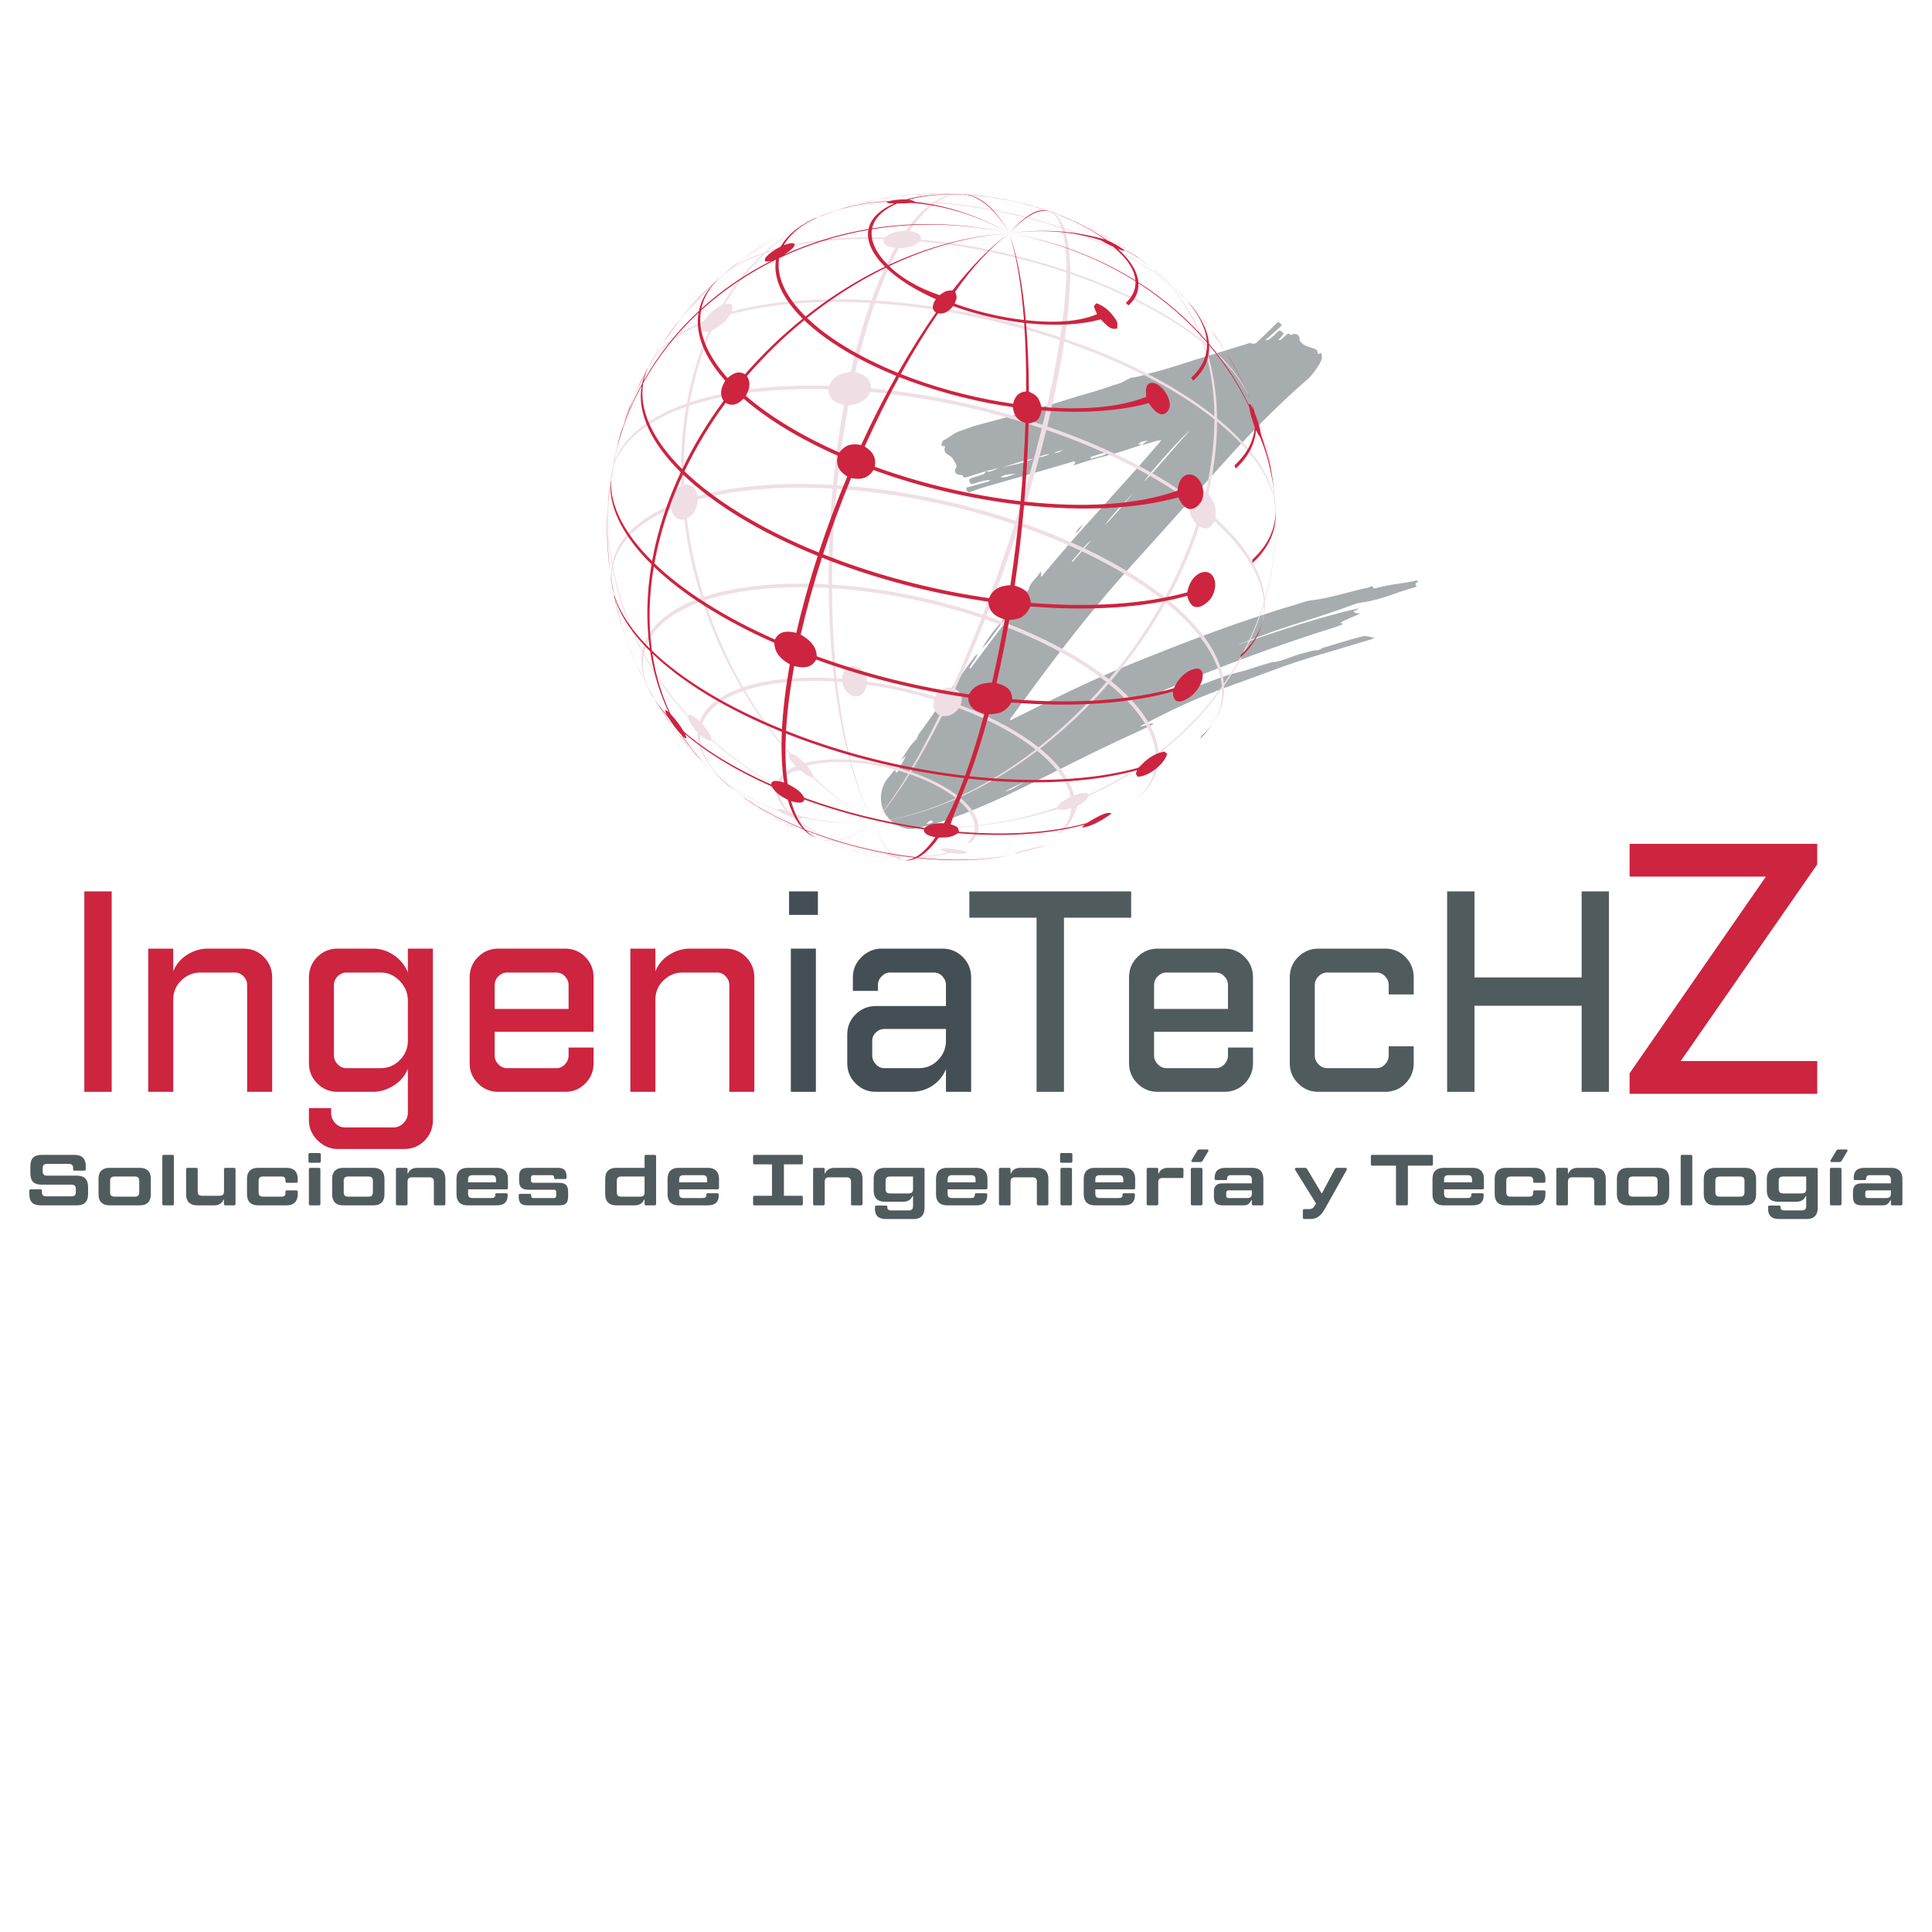 <svg xmlns="http://www.w3.org/2000/svg" xmlns:xlink="http://www.w3.org/1999/xlink" width="500" zoomAndPan="magnify" viewBox="0 0 375 375" height="500" preserveAspectRatio="xMidYMid meet" version="1.0"><defs><filter x="0%" y="0%" width="100%" height="100%" id="7dd600c3db"><feColorMatrix values="0 0 0 0 1 0 0 0 0 1 0 0 0 0 1 0 0 0 1 0" color-interpolation-filters="sRGB"/></filter><g/><mask id="656f69b09e"><g filter="url(#7dd600c3db)"><rect x="-37.5" width="450" fill="#000000" y="-37.5" height="450" fill-opacity="0.5"/></g></mask><clipPath id="a397d9739c"><path d="M 0.879 0.398 L 105.492 0.398 L 105.492 99 L 0.879 99 Z M 0.879 0.398 " clip-rule="nonzero"/></clipPath><clipPath id="ed86721c25"><rect x="0" width="106" y="0" height="100"/></clipPath><clipPath id="c862b24ad6"><path d="M 117.285 37.5 L 247.785 37.5 L 247.785 167 L 117.285 167 Z M 117.285 37.5 " clip-rule="nonzero"/></clipPath><clipPath id="7101c809d9"><path d="M 117.285 37.5 L 247.785 37.5 L 247.785 167.25 L 117.285 167.25 Z M 117.285 37.5 " clip-rule="nonzero"/></clipPath><clipPath id="98c7a03688"><rect x="0" width="45" y="0" height="140"/></clipPath></defs><rect x="-37.5" width="450" fill="#ffffff" y="-37.5" height="450" fill-opacity="1"/><rect x="-37.5" width="450" fill="#ffffff" y="-37.5" height="450" fill-opacity="1"/><g mask="url(#656f69b09e)"><g transform="matrix(1, 0, 0, 1, 170, 62)"><g clip-path="url(#ed86721c25)"><g clip-path="url(#a397d9739c)"><path fill="#505b5d" d="M 4.934 85.469 C 5.859 84.121 6.613 82.648 7.844 81.527 C 8.129 81.266 8.074 80.871 8.289 80.57 C 9.602 78.77 10.891 76.949 12.172 75.117 C 12.375 74.828 12.605 74.711 12.938 74.73 C 12.938 74.73 12.938 74.781 12.938 74.781 L 12.91 74.73 C 12.934 74.664 12.953 74.594 12.977 74.527 C 13.066 74.629 13.156 74.727 13.25 74.824 L 13.227 74.828 C 13.328 74.645 13.426 74.465 13.523 74.285 C 13.523 74.285 13.516 74.309 13.516 74.309 L 13.496 74.332 C 13.93 74.047 13.492 73.984 13.375 73.84 L 13.395 73.855 C 13.309 73.855 13.227 73.855 13.141 73.855 L 13.156 73.863 C 13.133 73.578 13.332 73.387 13.48 73.184 C 15.363 70.613 17.25 68.047 19.145 65.484 C 19.309 65.262 19.516 65.074 19.754 64.902 C 19.457 65.945 18.602 66.688 18.203 67.672 C 18.254 67.707 18.309 67.742 18.359 67.777 C 20.793 64.543 23.223 61.305 25.652 58.07 C 25.578 58.012 25.508 57.953 25.438 57.895 C 23.621 59.637 22.559 62.012 20.598 63.859 C 21.574 62.172 22.613 60.715 23.785 59.387 C 24.93 58.09 25.867 56.645 26.949 55.309 C 27.5 54.629 28.035 53.938 28.578 53.254 C 28.754 53.031 28.914 52.793 29.246 52.789 C 29.418 52.789 29.582 52.699 29.609 52.551 C 29.887 51.02 31.258 50.25 31.977 48.953 C 32.238 49.32 31.918 49.621 32.133 49.973 C 39.574 40.832 47.816 32.438 55.453 23.422 C 54.086 23.535 52.934 24.168 51.668 24.336 C 51.969 24.059 52.281 23.793 52.855 23.551 C 52.023 23.605 51.406 23.613 50.957 24.254 C 51.246 24.281 51.469 24.301 51.691 24.32 C 49.168 25.145 46.668 26.016 44.082 26.656 C 42.559 27.031 41.027 27.477 39.527 27.977 C 39.141 28.105 38.746 28.203 38.309 28.328 C 38.422 28.047 38.855 27.934 38.645 27.641 C 38.496 27.426 38.223 27.617 38.008 27.68 C 36.758 28.047 35.512 28.422 34.258 28.785 C 32.164 29.387 30.07 29.988 27.973 30.582 C 25.906 31.172 23.828 31.73 21.766 32.34 C 20.617 32.68 19.473 33.051 18.352 33.484 C 17.77 33.707 17.691 33.305 17.582 32.98 C 17.43 32.539 17.852 32.586 18.086 32.516 C 19.215 32.188 20.355 31.875 21.488 31.559 C 21.723 31.492 21.977 31.453 22.234 31.152 C 21.059 31.203 20.078 31.543 19.086 31.848 C 18.766 31.945 18.449 32.129 18.227 31.578 C 18.031 31.094 18.145 30.938 18.566 30.805 C 19.254 30.59 19.93 30.344 20.617 30.145 C 21 30.035 21.242 29.828 21.348 29.453 C 22.359 29.816 23.117 29.039 23.992 28.793 C 23.113 29.016 22.23 29.234 21.348 29.453 C 20.113 29.844 18.879 30.238 17.641 30.613 C 17.348 30.703 17.035 30.773 16.871 30.363 C 16.793 30.164 16.582 30.191 16.398 30.184 C 15.406 30.129 15.098 29.539 15.621 28.664 C 15.695 28.539 15.734 28.41 15.668 28.312 C 15.223 27.621 15.027 26.773 14.164 26.352 C 13.363 25.965 13.164 25.344 13.445 24.707 C 13.242 24.492 12.648 24.703 12.746 24.348 C 12.832 24.043 12.883 23.555 13.246 23.398 C 14.227 22.984 14.926 22.156 15.992 21.797 C 17.215 21.387 18.41 20.867 19.664 20.527 C 23.559 19.484 27.457 18.465 31.328 17.324 C 35.09 16.219 38.812 14.973 42.59 13.93 C 44.137 13.504 45.605 12.883 47.141 12.461 C 48.168 12.18 48.973 11.344 50.07 11.23 C 51.262 11.109 52.363 10.629 53.516 10.363 C 56.254 9.73 58.918 8.781 61.609 7.953 C 65.168 6.863 68.719 5.762 72.277 4.668 C 72.422 4.621 72.613 4.531 72.723 4.582 C 73.594 5.02 74.047 4.363 74.547 3.891 C 75.645 2.852 76.742 1.812 77.789 0.727 C 78.188 0.309 78.309 0.66 78.555 0.836 C 78.973 1.137 78.648 1.301 78.453 1.48 C 77.539 2.301 76.625 3.117 75.605 4.027 C 76.164 4.062 76.441 3.805 76.715 3.574 C 77.145 3.207 77.578 2.84 77.965 2.43 C 78.32 2.051 78.523 2.133 78.898 2.453 C 79.363 2.855 78.973 3.016 78.793 3.246 C 78.598 3.5 78.367 3.73 78.098 4.027 C 78.762 4.055 79.008 3.57 79.371 3.281 C 79.703 3.016 79.949 2.477 80.504 2.973 C 80.617 3.074 80.785 2.945 80.93 2.887 C 81.598 2.621 82.305 3.102 82.238 3.801 C 82.207 4.141 82.379 4.238 82.57 4.461 C 83.219 5.211 84.125 5.32 84.957 5.633 C 85.352 5.781 85.801 5.945 85.754 6.516 C 85.742 6.645 85.758 6.711 85.902 6.688 C 86.129 6.652 86.52 6.395 86.523 6.758 C 86.523 7.086 86.676 7.406 86.523 7.781 C 86.035 8.953 85.293 9.945 84.5 10.91 C 84.371 11.066 84.238 11.23 84.086 11.363 C 77.867 16.734 72.145 22.605 66.68 28.73 C 61.309 34.758 55.961 40.809 50.52 46.777 C 43.707 54.254 37.422 62.152 31.406 70.277 C 29.68 72.613 27.992 74.98 26.25 77.301 C 26.152 77.438 25.992 77.555 26.043 77.781 C 26.395 77.77 26.656 77.547 26.941 77.402 C 34.266 73.777 41.566 70.102 49.148 67.035 C 59.82 62.715 70.547 58.547 81.613 55.32 C 82.523 55.055 83.406 54.66 84.355 54.551 C 88.215 54.105 91.879 52.824 95.656 52.027 C 95.902 51.977 96.418 51.395 96.574 52.203 C 96.578 52.219 96.965 52.188 97.16 52.133 C 99.535 51.441 102.012 51.305 104.418 50.789 C 104.68 50.73 104.957 50.617 105.227 50.742 C 105.273 51.117 104.312 51.188 104.961 51.742 C 105.051 51.82 104.77 51.949 104.645 51.984 C 101.203 52.902 97.957 54.484 94.379 54.93 C 93.625 55.027 92.875 55.273 92.16 55.543 C 87.047 57.484 81.762 58.91 76.617 60.75 C 74.398 61.543 72.199 62.383 70.008 63.254 C 77.828 60.605 85.625 57.875 93.699 56.074 C 93.484 56.48 93.043 56.406 92.77 56.641 C 92.949 57.164 93.445 56.945 93.98 57.082 C 92.652 57.797 91.32 58.145 90.176 58.883 C 90.25 59.098 90.477 58.863 90.543 59.008 C 90.609 59.164 90.488 59.25 90.367 59.293 C 89.887 59.473 89.41 59.656 88.918 59.809 C 77.809 63.277 66.918 67.344 56.195 71.867 C 55.75 72.055 55.312 72.266 54.906 72.598 C 55.172 72.512 55.441 72.445 55.699 72.344 C 57.082 71.793 58.492 71.316 59.934 70.93 C 60.102 70.883 60.262 70.723 60.445 70.816 C 61.746 71.473 63.004 71.004 64.188 70.543 C 66.109 69.797 68.027 69.035 70.027 68.57 C 72.285 68.051 74.434 67.203 76.656 66.598 C 76.707 66.582 76.754 66.562 76.805 66.559 C 78.965 66.398 80.844 65.277 82.91 64.793 C 83.828 64.578 84.699 64.203 85.68 64.199 C 86.102 64.199 86.508 63.82 86.945 63.691 C 89.434 62.965 91.902 62.164 94.422 61.52 C 95.258 61.305 95.922 61.73 96.797 61.75 C 96.348 62.125 95.887 62.16 95.473 62.289 C 89.387 64.188 83.203 65.781 77.238 68.035 C 71.523 70.191 65.703 72.082 60.129 74.598 C 57.117 75.961 54.172 77.473 51.223 79.004 C 52.109 79.035 52.871 78.422 53.742 78.41 C 53.762 78.477 53.781 78.543 53.801 78.609 C 52.887 79.043 51.984 79.496 51.062 79.91 C 45.23 82.535 39.508 85.395 33.793 88.266 C 27.48 91.434 21.137 94.531 14.473 96.918 C 12.348 97.68 10.168 98.219 7.992 98.762 C 5.594 99.359 2.992 98 1.727 95.789 C 0.531 93.695 0.801 90.859 2.367 89.004 C 2.879 88.398 3.371 87.785 3.871 87.184 C 3.633 87.484 3.777 87.73 4.008 87.918 C 4.141 88.02 4.25 87.875 4.293 87.75 C 4.652 86.73 5.324 85.859 5.852 84.73 C 5.449 85.051 5.191 85.262 4.934 85.469 Z M 60.875 21.656 C 60.09 21.977 52.324 30.719 52.129 31.422 C 55.23 28.273 57.891 24.816 60.875 21.656 Z M 50.02 33.629 C 48.105 35.688 46.09 37.664 44.418 39.938 C 46.441 37.973 48.191 35.766 50.02 33.629 Z M 24.566 28.715 C 26.633 28.25 28.723 27.871 30.676 27 C 28.574 27.344 26.594 28.113 24.566 28.715 Z M 45.023 25.801 C 43.926 25.883 42.926 26.359 41.875 26.621 C 41.746 26.656 41.617 26.719 41.672 26.883 C 41.723 27.043 41.879 27.043 41.992 26.996 C 42.98 26.555 44.168 26.645 45.023 25.801 Z M 41.895 42.797 C 40.387 43.992 39.312 45.566 38.023 46.953 C 38.07 46.996 38.117 47.039 38.168 47.082 C 39.41 45.652 40.652 44.223 41.895 42.797 Z M 29.062 89.719 C 27.695 90.301 26.32 90.871 25.055 91.668 C 26.516 91.277 27.719 90.352 29.062 89.719 Z M 27.242 29.996 C 26.184 30.012 25.121 30.008 24.188 30.609 C 25.293 30.867 26.211 30.152 27.242 29.996 Z M 33.754 26.09 C 32.883 26.199 32.062 26.488 31.27 26.855 C 32.129 26.715 32.988 26.566 33.754 26.09 Z M 11.129 97.555 C 10.641 97.094 10.641 97.094 9.789 97.926 C 10.301 97.898 10.723 97.789 11.129 97.555 Z M 34.605 25.938 C 35.402 25.887 35.898 25.609 36.402 25.363 C 35.859 25.504 35.27 25.512 34.605 25.938 Z M 34.605 25.938 " fill-opacity="1" fill-rule="nonzero"/></g><path fill="#505b5d" d="M 40.238 39.754 C 39.789 40.391 39.43 41.105 38.715 41.527 C 39.074 40.82 39.617 40.258 40.238 39.754 Z M 40.238 39.754 " fill-opacity="1" fill-rule="nonzero"/><path fill="#505b5d" d="M 13.395 73.855 C 13.395 73.855 13.375 73.84 13.375 73.84 C 13.398 73.945 13.426 74.047 13.453 74.152 C 13.453 74.152 13.469 74.145 13.469 74.145 C 13.41 74.203 13.352 74.262 13.289 74.324 C 13.289 74.324 13.293 74.32 13.293 74.32 C 13.246 74.316 13.203 74.32 13.156 74.328 C 13.102 74.328 13.047 74.324 12.992 74.324 C 12.941 74.348 12.891 74.367 12.84 74.391 C 12.863 74.164 12.887 73.941 13.156 73.863 C 13.156 73.863 13.141 73.855 13.141 73.855 C 13.227 73.73 13.309 73.715 13.395 73.855 Z M 13.395 73.855 " fill-opacity="1" fill-rule="nonzero"/><path fill="#505b5d" d="M 13.453 74.152 C 13.469 74.211 13.48 74.27 13.496 74.332 C 13.496 74.332 13.516 74.309 13.516 74.309 C 13.516 74.309 13.469 74.324 13.469 74.324 C 13.469 74.266 13.469 74.203 13.469 74.145 Z M 13.453 74.152 " fill-opacity="1" fill-rule="nonzero"/><path fill="#505b5d" d="M 13.523 74.285 C 13.445 74.293 13.371 74.305 13.293 74.32 C 13.293 74.32 13.289 74.324 13.289 74.324 C 13.352 74.324 13.41 74.324 13.469 74.324 C 13.469 74.324 13.516 74.309 13.516 74.309 C 13.516 74.309 13.523 74.285 13.523 74.285 Z M 13.523 74.285 " fill-opacity="1" fill-rule="nonzero"/><path fill="#505b5d" d="M 13.25 74.824 C 13.242 74.844 13.23 74.688 13.227 74.828 C 13.227 74.828 13.25 74.824 13.25 74.824 Z M 13.25 74.824 " fill-opacity="1" fill-rule="nonzero"/><path fill="#505b5d" d="M 12.984 74.305 C 13.047 74.305 13.105 74.305 13.164 74.305 C 13.105 74.363 13.051 74.422 12.992 74.48 C 12.988 74.422 12.988 74.363 12.984 74.305 Z M 12.984 74.305 " fill-opacity="1" fill-rule="nonzero"/></g></g></g><g clip-path="url(#c862b24ad6)"><path fill="#efdfe4" d="M 186.27 154.77 C 188.469 156.562 189.738 158.445 189.891 160.18 C 195.168 159.57 200.305 158.387 205.199 156.688 C 205.461 156.043 206.242 155.438 207.812 154.66 C 207.191 151.758 204.941 148.672 201.324 145.727 C 196.535 149.359 191.473 152.422 186.27 154.77 Z M 176.824 149.836 C 177.098 149.93 177.371 150.027 177.645 150.125 C 181.156 151.414 184.031 152.984 186.109 154.641 C 191.262 152.254 196.281 149.156 201.031 145.488 C 197.34 142.551 192.285 139.762 186.137 137.445 C 185.164 138.672 184.176 139.133 182.832 138.977 C 180.828 142.961 178.809 146.617 176.824 149.836 Z M 165.102 147.461 C 168.758 147.695 172.73 148.453 176.547 149.742 C 178.461 146.496 180.414 142.824 182.359 138.816 C 181.293 138.156 180.969 137.25 181.285 135.789 C 176.949 134.461 172.539 133.496 168.254 132.898 C 167.926 134.48 167.211 135.191 165.934 135.207 C 164.648 134.914 163.871 134.016 163.48 132.379 C 163.141 132.352 162.801 132.328 162.465 132.305 C 163.066 137.801 163.945 142.918 165.102 147.461 Z M 153.426 146.285 C 154.156 146.355 154.949 146.898 156.172 148.145 C 158.574 147.492 161.574 147.254 164.836 147.445 C 163.605 142.895 162.648 137.777 161.98 132.277 C 155.297 131.895 149.211 132.473 144.586 134.016 C 147.168 138.426 150.133 142.555 153.426 146.285 Z M 150.699 152.445 C 150.871 151.637 151.32 150.875 152.07 150.188 C 152.695 149.621 153.496 149.133 154.438 148.738 C 153.301 147.527 152.922 146.793 153.223 146.355 C 149.879 142.637 146.875 138.527 144.254 134.125 C 141.926 134.938 139.98 136.004 138.539 137.316 C 137.457 138.305 136.715 139.387 136.297 140.523 C 137.449 141.844 137.996 142.719 138.129 143.445 C 141.887 146.855 146.102 149.887 150.699 152.445 Z M 150.836 157.18 C 150.824 157.152 150.809 157.113 150.801 157.086 C 151.004 156.984 151.109 156.934 152.559 157.355 C 151.094 155.719 150.418 154.066 150.68 152.57 C 146.07 150.043 141.852 147.043 138.086 143.66 C 137.75 143.961 137.074 143.652 135.891 142.648 C 135.809 145.457 137.406 148.516 140.426 151.504 C 143.496 153.879 146.984 155.793 150.836 157.18 Z M 161.566 163.09 C 158.34 161.781 155.719 160.23 153.852 158.613 C 152.566 158.227 151.688 157.828 150.996 157.332 C 147.176 155.984 143.719 154.098 140.68 151.75 C 141.512 152.555 142.449 153.352 143.484 154.137 L 144.066 154.578 C 147.438 156.957 147.566 157.047 149.664 158.301 C 152.922 160.141 152.922 160.141 154.719 161.004 C 155.793 161.492 157.227 162.137 158.312 162.594 C 159.297 163 160.383 163.172 161.566 163.09 Z M 173.945 166.504 C 173.02 166.359 172.508 166.195 172.125 165.918 C 169.078 165.484 165.914 164.711 162.883 163.598 C 162.523 163.469 162.172 163.332 161.832 163.199 C 160.707 163.293 159.676 163.145 158.742 162.766 L 160.418 163.406 C 163.367 164.43 163.426 164.449 164.863 164.859 C 167.41 165.547 167.41 165.547 169.141 165.934 C 171.922 166.48 171.922 166.48 173.445 166.703 L 175.281 166.945 C 174.828 166.895 174.379 166.746 173.945 166.504 Z M 201.875 145.309 C 205.551 148.297 207.836 151.434 208.469 154.383 C 210.113 153.793 210.969 153.746 211.332 154.223 C 215.992 152.094 220.363 149.477 224.348 146.43 C 223.977 142.031 220.754 137.254 215.176 132.715 C 211.125 137.383 206.637 141.625 201.875 145.309 Z M 185.398 133.688 C 186.633 134.441 186.957 135.426 186.445 136.895 C 192.695 139.246 197.824 142.078 201.574 145.062 C 206.297 141.355 210.746 137.082 214.766 132.383 C 209.492 128.188 202.207 124.207 193.312 120.941 C 192.617 120.688 191.918 120.438 191.223 120.199 C 189.34 124.91 187.387 129.441 185.398 133.688 Z M 162.395 131.672 C 162.738 131.695 163.086 131.719 163.43 131.746 C 163.68 128.648 166.367 128.859 167.527 130.277 C 168.113 130.988 168.199 131.645 168.281 132.277 C 172.629 132.883 177.109 133.863 181.516 135.211 C 182.355 133.836 183.352 133.324 184.852 133.504 C 186.781 129.238 188.684 124.688 190.52 119.957 C 180.844 116.699 170.773 114.773 161.504 114.176 C 161.516 120.254 161.816 126.148 162.395 131.672 Z M 144.23 133.406 C 148.934 131.84 155.113 131.254 161.902 131.645 C 161.258 126.113 160.898 120.215 160.836 114.137 C 151.605 113.609 143.203 114.406 136.812 116.535 C 138.695 122.43 141.195 128.117 144.23 133.406 Z M 133.555 138.871 C 133.91 138.527 134.586 138.871 135.812 140.023 C 136.238 138.863 136.992 137.77 138.094 136.762 C 139.555 135.426 141.531 134.348 143.895 133.523 C 140.809 128.25 138.27 122.578 136.355 116.691 C 133.137 117.812 130.457 119.281 128.465 121.098 C 126.562 122.832 125.426 124.766 124.996 126.82 C 127.324 131.113 130.203 135.16 133.555 138.871 Z M 140.008 151.172 C 136.941 148.137 135.316 145.031 135.402 142.18 C 134.223 140.914 133.641 139.969 133.508 139.117 C 130.148 135.434 127.27 131.406 124.938 127.133 C 124.473 129.801 125.184 132.668 126.941 135.574 C 128.035 137.281 129.504 139.551 130.684 141.195 C 133.973 145.328 134.316 145.758 137.066 148.551 C 137.996 149.477 138.98 150.352 140.008 151.172 Z M 140.266 151.426 C 139.395 150.73 138.559 150 137.758 149.23 C 139.211 150.551 141.176 152.277 142.691 153.523 C 141.809 152.832 141 152.129 140.266 151.426 Z M 215.641 132.176 C 221.266 136.754 224.512 141.578 224.891 146.008 C 229.602 142.336 233.75 138.051 237.176 133.266 C 236.734 128.035 232.895 122.352 226.266 116.949 C 223.254 122.352 219.664 127.473 215.641 132.176 Z M 191.477 119.555 C 192.184 119.797 192.887 120.047 193.586 120.301 C 202.559 123.594 209.91 127.609 215.23 131.844 C 219.223 127.117 222.785 121.973 225.781 116.559 C 219.504 111.562 210.836 106.828 200.25 102.945 C 199.426 102.641 198.594 102.348 197.766 102.062 C 195.828 108.023 193.707 113.914 191.477 119.555 Z M 161.504 113.48 C 170.852 114.082 181.012 116.023 190.77 119.312 C 192.949 113.656 195.027 107.75 196.93 101.777 C 185.418 97.898 173.441 95.605 162.414 94.898 C 161.816 101.133 161.516 107.395 161.504 113.48 Z M 136.598 115.859 C 143.043 113.711 151.52 112.906 160.832 113.441 C 160.793 107.348 161.051 101.086 161.617 94.848 C 151.773 94.281 142.719 94.992 135.473 96.969 C 135.32 98.766 134.68 99.867 133.34 100.66 C 133.957 105.797 135.062 110.898 136.598 115.859 Z M 124.68 126.23 C 125.113 124.16 126.262 122.211 128.18 120.461 C 130.188 118.629 132.895 117.148 136.137 116.016 C 134.57 111.066 133.441 105.977 132.805 100.844 C 131.43 100.98 130.664 100.352 130.242 98.75 C 127.406 99.949 124.992 101.41 123.105 103.129 C 120.844 105.195 119.488 107.492 118.977 109.938 C 120.023 115.602 121.965 121.086 124.68 126.23 Z M 124.621 126.547 C 121.898 121.43 119.957 115.965 118.906 110.312 C 118.66 111.723 118.691 113.18 118.984 114.664 C 119.93 118.73 121 123.34 123.484 128.922 C 124.363 130.711 125.539 133.098 126.508 134.84 C 124.836 131.98 124.164 129.172 124.621 126.547 Z M 226.609 116.328 C 233.27 121.75 237.121 127.461 237.566 132.715 C 240.938 127.895 243.574 122.574 245.312 116.859 C 244.887 111.836 241.539 106.426 235.738 101.188 C 235.031 102.617 234.145 102.914 232.77 102.184 C 231.184 107.035 229.102 111.777 226.609 116.328 Z M 197.984 101.375 C 198.82 101.66 199.652 101.961 200.484 102.262 C 211.113 106.164 219.82 110.918 226.121 115.934 C 228.598 111.375 230.668 106.625 232.25 101.77 C 231.012 100.387 230.566 99.016 230.758 97.184 C 224.285 92.492 215.832 88.078 205.766 84.383 C 204.879 84.059 203.992 83.746 203.098 83.438 C 201.637 89.367 199.902 95.406 197.984 101.375 Z M 162.484 94.18 C 173.559 94.895 185.586 97.195 197.148 101.09 C 199.035 95.109 200.746 89.066 202.207 83.133 C 191.156 79.41 179.703 77.051 168.941 76.059 C 168.172 77.699 166.898 78.477 164.672 78.672 C 163.73 83.746 163 88.949 162.484 94.18 Z M 132.812 94.059 C 134.238 93.934 135.047 94.609 135.43 96.262 C 142.703 94.273 151.797 93.562 161.684 94.133 C 162.176 88.902 162.891 83.691 163.824 78.621 C 161.754 78.168 160.84 77.254 160.766 75.559 C 150.434 75.27 141.074 76.34 133.777 78.77 C 132.918 83.777 132.613 88.91 132.812 94.059 Z M 118.863 109.285 C 119.375 106.828 120.734 104.523 123.004 102.449 C 124.902 100.719 127.324 99.254 130.176 98.051 C 130.27 96.207 130.891 95.07 132.254 94.25 C 132.043 89.105 132.34 83.973 133.191 78.969 C 129.094 80.398 125.676 82.27 123.141 84.582 C 121.23 86.324 119.926 88.223 119.188 90.227 C 118.953 91.609 118.906 91.844 118.352 94.707 C 117.848 99.629 118.039 104.52 118.863 109.285 Z M 118.789 109.66 C 117.965 104.906 117.773 100.023 118.277 95.109 C 118.258 95.211 118.324 95.336 118.219 95.426 C 117.871 100.398 117.57 104.691 118.371 110.852 L 118.832 113.852 C 118.574 112.418 118.555 111.02 118.789 109.66 Z M 234.527 95.902 C 235.73 97.273 236.145 98.66 235.922 100.543 C 241.727 105.777 245.078 111.195 245.504 116.219 C 245.793 115.223 246.055 114.215 246.289 113.199 C 247.406 108.332 247.816 103.5 247.582 98.773 C 247.121 93.332 243.129 87.414 236.23 81.797 C 236.23 86.172 235.695 90.82 234.578 95.684 C 234.559 95.758 234.543 95.832 234.527 95.902 Z M 203.262 82.777 C 204.152 83.082 205.043 83.398 205.93 83.723 C 216.004 87.418 224.461 91.836 230.941 96.527 C 231.656 95.082 232.605 94.758 234.008 95.484 C 234.023 95.41 234.039 95.34 234.059 95.266 C 235.176 90.402 235.715 85.758 235.727 81.391 C 229.199 76.191 220.176 71.266 209.168 67.227 C 208.309 66.91 207.441 66.605 206.578 66.309 C 205.969 70.363 205.109 74.844 203.988 79.707 C 203.754 80.727 203.516 81.75 203.262 82.777 Z M 166 72.238 C 168.066 72.703 169.016 73.676 169.082 75.391 C 179.852 76.387 191.309 78.746 202.371 82.469 C 202.617 81.441 202.859 80.418 203.098 79.402 C 204.215 74.535 205.082 70.059 205.711 66.012 C 193.734 61.977 181.273 59.594 169.801 58.855 C 168.434 62.754 167.168 67.156 166.051 72.02 C 166.035 72.094 166.02 72.164 166 72.238 Z M 133.895 78.105 C 141.195 75.672 150.562 74.598 160.902 74.891 C 161.664 73.203 162.934 72.395 165.145 72.188 C 165.164 72.113 165.18 72.043 165.195 71.969 C 166.312 67.105 167.586 62.707 168.969 58.805 C 158.73 58.215 149.312 58.953 141.773 61.008 C 140.824 62.438 139.73 63.375 138.117 64.141 C 136.633 67.477 135.426 71.113 134.523 75.031 C 134.289 76.051 134.078 77.074 133.895 78.105 Z M 119.434 88.168 C 119.469 88.449 119.469 88.449 119.297 89.574 C 120.031 87.562 121.34 85.664 123.25 83.922 C 125.789 81.609 129.207 79.734 133.309 78.305 C 133.492 77.273 133.707 76.25 133.938 75.23 C 134.84 71.312 136.055 67.676 137.543 64.336 C 136.254 64.562 135.891 64.125 136.332 62.863 C 133.379 64.109 130.871 65.629 128.906 67.418 C 127.586 68.625 126.562 69.906 125.828 71.246 C 124.992 72.918 123.848 75.137 123.098 76.848 C 120.719 83.086 120.523 83.598 119.488 87.934 L 119.41 88.27 C 119.418 88.238 119.426 88.199 119.434 88.168 Z M 236.227 81.207 C 243.109 86.812 247.086 92.711 247.547 98.137 C 247.523 97.793 247.5 97.449 247.473 97.102 L 247.148 94.059 C 246.133 88.09 245.57 84.801 242.754 77.664 C 241.254 74.066 238.199 70.348 233.801 66.77 C 235.332 71.098 236.168 75.949 236.227 81.207 Z M 206.66 65.766 C 207.52 66.059 208.383 66.367 209.238 66.684 C 220.219 70.707 229.215 75.621 235.723 80.805 C 235.68 75.555 234.863 70.719 233.359 66.414 C 227.617 61.844 219.688 57.512 210.004 53.957 C 209.246 53.68 208.492 53.41 207.727 53.152 C 207.723 56.676 207.371 60.906 206.66 65.766 Z M 169.984 58.332 C 181.426 59.07 193.852 61.445 205.793 65.469 C 206.527 60.621 206.914 56.402 206.965 52.891 C 197.523 49.711 187.742 47.695 178.551 46.848 C 177.699 47.719 176.477 48.113 174.473 48.176 C 172.895 51.023 171.383 54.422 169.984 58.332 Z M 140.742 59.012 C 142.023 58.797 142.422 59.246 142.039 60.48 C 149.555 58.43 158.945 57.695 169.156 58.285 C 170.578 54.371 172.113 50.973 173.723 48.129 C 171.949 47.84 171.309 47.332 171.566 46.422 C 162.738 46.172 154.746 47.086 148.512 49.164 C 145.582 51.93 142.961 55.223 140.742 59.012 Z M 136.613 62.332 C 137.594 60.875 138.664 59.938 140.184 59.199 C 142.418 55.406 145.055 52.105 148.012 49.332 C 144.609 50.523 141.754 52.066 139.605 53.965 L 138.977 54.535 C 134.586 58.855 132.379 61.023 128.531 66.754 L 126.211 70.555 C 126.941 69.266 127.934 68.035 129.207 66.871 C 131.168 65.09 133.664 63.574 136.613 62.332 Z M 233.629 66.289 C 237.93 69.793 240.934 73.426 242.453 76.945 L 242.035 75.996 C 240.211 72.285 238.324 68.449 234.832 63.719 C 233.449 61.973 231.555 59.688 230.074 58.027 C 229.148 57.051 228.094 56.078 226.918 55.117 C 229.785 58.246 232.051 62.004 233.629 66.289 Z M 207.727 52.762 C 208.484 53.02 209.238 53.289 209.988 53.562 C 219.609 57.094 227.488 61.395 233.188 65.938 C 231.637 61.672 229.402 57.938 226.57 54.84 C 222.109 51.289 215.949 47.926 208.426 45.168 C 207.844 44.949 207.254 44.742 206.66 44.539 C 207.348 46.523 207.711 49.289 207.727 52.762 Z M 176.531 44.824 C 178.211 45.102 178.871 45.605 178.742 46.496 C 187.871 47.34 197.594 49.34 206.969 52.504 C 206.996 49.047 206.691 46.301 206.07 44.336 C 197.887 41.582 189.375 39.949 181.539 39.449 C 179.844 40.652 178.164 42.457 176.531 44.824 Z M 148.902 48.801 C 155.094 46.738 163.039 45.828 171.805 46.078 C 172.75 45.23 173.953 44.844 175.828 44.785 C 177.5 42.418 179.227 40.617 180.973 39.414 C 173.172 38.965 166.066 39.645 160.664 41.441 C 156.391 43.094 152.426 45.57 148.902 48.801 Z M 148.406 48.973 C 151.961 45.727 155.961 43.238 160.273 41.574 C 160.039 41.656 159.805 41.742 159.574 41.828 C 154.508 43.961 154.309 44.043 151.688 45.469 C 145.734 48.996 145.629 49.074 140.238 53.414 C 142.348 51.598 145.121 50.113 148.406 48.973 Z M 226.586 54.762 C 227.641 55.625 228.598 56.496 229.449 57.371 L 227.77 55.695 C 226.602 54.629 225.043 53.211 223.832 52.195 C 224.797 52.992 225.719 53.848 226.586 54.762 Z M 206.582 44.312 C 207.164 44.516 207.746 44.723 208.324 44.934 C 215.754 47.66 221.84 50.98 226.242 54.488 C 225.309 53.496 224.309 52.574 223.25 51.723 L 221.453 50.336 C 218.078 47.953 217.949 47.863 215.855 46.609 C 212.656 44.805 212.594 44.77 210.801 43.91 C 207.914 42.594 207.543 42.426 205.102 41.508 L 203.875 41.07 C 205.031 41.473 205.938 42.574 206.582 44.312 Z M 181.773 39.289 C 189.512 39.785 197.918 41.395 205.996 44.113 C 205.41 42.387 204.562 41.305 203.469 40.93 C 202.625 40.664 201.504 40.301 200.652 40.055 C 198.105 39.367 198.105 39.367 196.379 38.98 C 193.758 38.465 193.289 38.375 192.074 38.207 C 189.133 37.836 189.074 37.828 187.559 37.719 L 186.941 37.676 C 185.23 37.57 183.492 38.121 181.773 39.289 Z M 161.156 41.258 C 166.488 39.477 173.504 38.809 181.211 39.254 C 182.969 38.098 184.746 37.555 186.5 37.648 C 185.34 37.602 183.789 37.555 182.629 37.543 C 179.191 37.621 178.984 37.625 177.016 37.797 C 173.125 38.238 172.805 38.273 170.355 38.742 C 165.98 39.719 165.422 39.844 162.242 40.871 C 161.879 40.996 161.516 41.125 161.156 41.258 Z M 160.77 41.387 C 160.957 41.316 161.141 41.25 161.328 41.188 L 160.406 41.52 C 160.523 41.473 160.648 41.43 160.77 41.387 Z M 185.281 164.84 C 187.121 165.082 187.121 165.082 187.848 165.523 C 186.996 165.746 186.605 165.844 184.426 165.559 C 181.781 166.293 178.395 166.512 174.73 166.215 C 174.723 166.789 175.203 166.938 175.691 166.988 C 175.016 166.902 174.117 166.801 173.445 166.703 C 170.617 166.246 170.508 166.227 169.141 165.934 C 166.609 165.344 166.008 165.203 164.863 164.859 C 161.965 163.973 161.965 163.973 160.418 163.406 C 157.531 162.285 157.086 162.113 154.719 161.004 C 151.527 159.395 151.398 159.328 149.664 158.301 C 146.273 156.18 146.07 156.055 144.066 154.578 C 140.598 151.848 140.152 151.496 137.75 149.219 C 134.34 145.723 133.629 144.992 130.684 141.195 C 128.352 137.816 125.934 134.324 123.484 128.922 C 120.457 121.43 119.746 119.234 118.371 110.852 C 117.676 103.199 117.406 97.836 119.488 87.934 C 121.293 81.309 121.398 80.914 123.098 76.848 C 125.926 70.918 126.156 70.434 128.531 66.754 C 131.551 62.543 133.934 59.215 138.977 54.535 C 142.922 51.195 145.77 48.781 151.688 45.469 C 156.414 43.094 157.266 42.664 162.113 40.918 C 166.68 39.527 167.051 39.414 170.355 38.742 C 174.426 38.051 174.586 38.023 177.016 37.797 C 180.68 37.551 180.68 37.551 182.629 37.543 C 185.906 37.598 185.906 37.598 187.559 37.719 C 190.543 37.988 190.598 37.996 192.074 38.207 C 194.902 38.668 195.016 38.684 196.379 38.98 C 198.91 39.57 199.512 39.711 200.652 40.055 C 203.555 40.945 203.555 40.945 205.102 41.508 C 207.988 42.629 208.434 42.801 210.801 43.91 C 213.996 45.52 214.121 45.586 215.855 46.609 C 219.18 48.691 219.453 48.859 221.453 50.336 C 224.918 53.062 225.363 53.418 227.77 55.695 C 231.18 59.191 231.887 59.922 234.832 63.719 C 237.168 67.094 239.582 70.586 242.035 75.996 C 245.062 83.48 245.773 85.676 247.148 94.059 C 247.285 95.594 247.531 97.633 247.609 99.168 C 247.844 103.902 247.434 108.742 246.316 113.605 C 246.082 114.625 245.82 115.629 245.531 116.625 C 245.605 118.008 245.457 119.355 245.074 120.66 L 244.844 121.438 C 245.254 120.09 245.418 118.695 245.34 117.266 C 243.605 122.977 240.965 128.289 237.594 133.094 C 237.738 135.73 237.008 138.246 235.34 140.543 L 234.859 141.199 C 236.594 138.871 237.348 136.32 237.203 133.645 C 233.777 138.414 229.625 142.676 224.914 146.332 C 225.074 149.336 223.898 152.152 221.23 154.59 C 221.059 154.707 220.891 154.82 220.719 154.934 C 223.363 152.523 224.531 149.727 224.371 146.75 C 220.383 149.773 216.012 152.371 211.352 154.473 C 210.645 155.531 210.645 155.531 209.148 156.383 C 208.469 158.438 207.598 160.145 205.949 161.652 C 205.746 161.707 205.543 161.762 205.336 161.816 C 206.961 160.336 207.812 158.656 207.965 156.863 C 206.387 157.277 206.387 157.277 205.328 157.039 C 200.32 158.574 195.18 159.73 189.898 160.305 C 189.961 161.48 189.5 162.586 188.457 163.535 C 188.238 163.523 188.02 163.516 187.801 163.5 C 188.812 162.578 189.258 161.516 189.195 160.379 C 182.816 161.016 176.234 160.801 169.625 159.645 C 176.23 160.762 182.809 160.93 189.188 160.258 C 189.047 158.582 187.816 156.762 185.691 155.031 C 180.418 157.352 175.012 158.938 169.625 159.645 C 174.957 158.895 180.312 157.266 185.535 154.902 C 183.523 153.305 180.746 151.785 177.355 150.543 C 177.09 150.445 176.824 150.352 176.559 150.258 C 174.168 154.09 171.832 157.277 169.625 159.645 C 171.738 157.246 173.984 154.027 176.293 150.168 C 172.605 148.926 168.766 148.191 165.23 147.965 C 166.422 152.52 167.887 156.477 169.625 159.645 C 167.797 156.473 166.246 152.508 164.977 147.949 C 161.82 147.766 158.922 147.992 156.598 148.625 C 157.57 149.859 157.57 149.859 157.891 150.738 C 161.461 154.277 165.406 157.246 169.625 159.645 C 165.355 157.262 161.359 154.312 157.691 150.906 C 156.672 150.547 156.672 150.547 155.355 149.566 C 154.016 149.582 153.242 150.051 152.637 150.602 C 151.914 151.262 151.48 152 151.312 152.781 C 156.895 155.816 163.039 158.156 169.625 159.645 C 163.031 158.199 156.883 155.898 151.289 152.902 C 151.039 154.348 151.691 155.945 153.113 157.527 C 154.57 158.02 154.781 158.105 155.559 158.43 C 160.199 159.59 164.766 159.941 169.625 159.645 C 164.805 159.98 160.277 159.668 156.098 158.773 C 155.707 158.859 155.156 158.883 154.758 158.828 C 156.164 160.305 158.695 161.805 161.816 163.074 C 164.082 162.855 166.699 161.742 169.625 159.645 C 166.785 161.773 164.258 162.922 162.07 163.176 C 162.402 163.305 162.738 163.434 163.086 163.562 C 166.02 164.637 169.074 165.383 172.02 165.805 C 172.176 165.668 172.383 165.48 172.539 165.344 C 171.469 164.137 170.484 162.25 169.625 159.645 C 170.562 162.262 171.617 164.152 172.762 165.367 C 173.18 165.488 173.723 165.691 174.117 165.863 C 178.078 166.375 181.348 166.164 183.906 165.457 C 183.438 165.328 182.824 165.109 182.383 164.91 C 183.367 164.602 183.367 164.602 185.281 164.84 Z M 200.84 164.492 C 202.59 164.082 202.711 164.105 202.793 164.121 C 202.598 164.273 200.637 164.906 198.434 165.426 C 197.832 165.59 197.215 165.746 196.578 165.879 L 195.613 166.082 C 196.418 165.922 197.195 165.738 197.938 165.531 C 197.234 165.66 197.012 165.684 196.938 165.625 C 197.199 165.375 199.492 164.809 200.84 164.492 Z M 200.84 164.492 " fill-opacity="1" fill-rule="nonzero"/></g><g clip-path="url(#7101c809d9)"><path fill="#cd2440" d="M 158.312 162.594 C 157.227 162.125 155.785 161.504 154.719 161.004 C 151.527 159.395 151.398 159.328 149.664 158.301 C 146.273 156.18 146.07 156.055 144.066 154.578 L 143.484 154.137 C 146.738 156.609 150.953 158.965 155.98 161 C 156.676 161.707 157.457 162.238 158.312 162.594 Z M 175.281 166.945 L 173.445 166.703 C 170.617 166.246 170.508 166.227 169.141 165.934 C 166.609 165.344 166.008 165.203 164.863 164.859 C 161.965 163.973 161.965 163.973 160.418 163.406 L 158.742 162.766 C 157.902 162.426 157.141 161.898 156.461 161.195 C 157.09 161.441 157.73 161.691 158.387 161.93 C 164.676 164.234 171.266 165.75 177.516 166.473 C 176.754 166.863 176.004 167.023 175.281 166.945 Z M 137.066 148.551 C 133.402 144.68 133.105 144.363 130.684 141.195 C 129.535 139.527 128.004 137.297 126.941 135.574 C 127.68 136.801 128.605 138.035 129.707 139.266 C 130.535 140.59 131.293 141.59 132.23 142.602 C 133.641 144.762 135.258 146.75 137.066 148.551 Z M 155.809 160.824 C 150.484 158.664 146.051 156.156 142.691 153.523 C 141.184 152.27 139.203 150.559 137.758 149.23 C 135.805 147.344 134.066 145.234 132.57 142.93 C 132.871 143.188 132.934 143.234 133.125 143.301 C 133.156 143.266 133.199 143.215 133.234 143.18 C 133.195 142.93 133.156 142.84 132.98 142.461 C 137.168 146.078 142.844 149.574 149.77 152.633 C 150.332 153.652 151.273 154.43 152.91 155.227 C 153.602 157.617 154.57 159.5 155.809 160.824 Z M 177.691 166.383 C 171.34 165.648 164.645 164.109 158.254 161.766 C 157.59 161.523 156.938 161.273 156.297 161.02 C 155.117 159.715 154.195 157.855 153.551 155.488 C 155.133 155.98 155.934 155.887 156.148 155.191 C 163.758 157.961 171.676 159.891 179.316 160.984 C 179.277 161.73 179.945 162.191 181.547 162.504 C 180.238 164.387 178.941 165.691 177.691 166.383 Z M 129.773 138.211 C 129.453 137.941 129.387 137.895 129.199 137.832 C 129.094 138.023 129.07 138.059 129.434 138.785 C 128.258 137.469 127.277 136.152 126.508 134.84 C 125.574 133.078 124.328 130.727 123.484 128.922 C 121.34 123.617 120.164 120.695 118.984 114.664 C 119.742 118.48 122.219 122.5 126.199 126.441 C 126.852 130.676 128.059 134.621 129.773 138.211 Z M 152.188 151.898 C 150.496 151.371 149.742 151.48 149.668 152.27 C 142.684 149.184 136.953 145.656 132.734 142.008 C 131.953 140.719 131.152 139.656 130.141 138.57 C 128.449 135 127.254 131.074 126.621 126.848 C 132.301 132.324 140.883 137.637 151.758 142.047 C 151.594 145.785 151.746 149.086 152.188 151.898 Z M 183.227 159.789 C 181.355 159.723 180.199 159.996 179.473 160.691 C 171.766 159.586 163.777 157.641 156.102 154.848 C 155.648 153.863 154.656 153.039 152.883 152.18 C 152.48 149.383 152.363 146.094 152.551 142.367 C 153.586 142.777 154.637 143.18 155.711 143.57 C 166.051 147.363 176.879 149.852 187.148 151.039 C 185.859 154.492 184.543 157.422 183.227 159.789 Z M 126.117 125.859 C 122.051 121.836 119.547 117.738 118.832 113.852 L 118.371 110.852 C 118 106.758 117.539 101.664 118.219 95.426 C 118.289 95.051 118.312 94.926 118.473 93.965 C 118.328 98.906 121.145 104.289 126.457 109.547 C 125.484 115.312 125.402 120.785 126.117 125.859 Z M 151.781 141.531 C 140.859 137.105 132.246 131.77 126.535 126.27 C 125.836 121.211 125.93 115.746 126.902 109.988 C 132.359 115.242 140.309 120.359 150.285 124.766 C 150.367 126.543 151.27 127.793 153.309 128.953 C 152.473 133.547 151.973 137.758 151.781 141.531 Z M 187.324 150.566 C 177.012 149.371 166.133 146.871 155.754 143.066 C 154.672 142.668 153.617 142.262 152.574 141.852 C 152.793 138.086 153.309 133.883 154.152 129.289 C 156.344 129.828 157.66 129.441 158.41 128.023 C 168.109 131.551 178.203 134.012 187.934 135.402 C 187.98 137.043 188.914 137.98 191.055 138.543 C 189.859 143.051 188.609 147.066 187.324 150.566 Z M 119.387 88.379 L 119.41 88.27 L 119.488 87.934 C 121.328 81.176 121.398 80.914 123.098 76.848 C 123.902 75.16 124.941 72.895 125.828 71.246 C 125.25 72.297 124.848 73.383 124.613 74.5 C 122.312 78.723 120.555 83.297 119.438 88.16 C 119.418 88.234 119.402 88.305 119.387 88.379 Z M 126.57 108.902 C 121.25 103.641 118.434 98.254 118.582 93.312 C 118.824 91.801 119.047 90.289 119.309 88.777 C 119.328 88.707 119.344 88.633 119.359 88.562 C 120.477 83.699 122.234 79.121 124.539 74.891 C 123.633 80.121 126.371 85.969 132.129 91.672 C 129.98 96.25 128.305 101.008 127.188 105.871 C 126.957 106.891 126.75 107.902 126.57 108.902 Z M 154.566 122.84 C 152.387 122.297 151.141 122.684 150.414 124.129 C 140.43 119.723 132.477 114.602 127.016 109.34 C 127.195 108.34 127.406 107.328 127.637 106.312 C 128.754 101.445 130.426 96.684 132.562 92.098 C 138.477 97.793 147.398 103.316 158.715 107.906 C 157.117 112.82 155.734 117.754 154.617 122.621 C 154.602 122.691 154.582 122.766 154.566 122.84 Z M 192.547 132.492 C 190.242 132.551 188.906 133.234 188.086 134.777 C 178.344 133.383 168.246 130.922 158.543 127.391 C 158.457 125.648 157.492 124.348 155.414 123.18 C 155.434 123.105 155.449 123.035 155.465 122.961 C 156.582 118.098 157.957 113.156 159.539 108.238 C 160.613 108.664 161.711 109.082 162.828 109.492 C 172.352 112.984 182.277 115.418 191.844 116.785 C 191.953 118.582 192.934 119.645 195.031 120.234 C 194.309 124.324 193.5 128.352 192.598 132.273 C 192.582 132.344 192.562 132.418 192.547 132.492 Z M 247.148 94.059 L 247.473 97.102 C 247.109 92.68 246.184 88.371 244.742 84.234 C 244.559 83.086 244.203 81.875 243.559 80.199 C 243.383 79.363 243.113 78.52 242.754 77.664 C 244.711 82.93 246.258 87.09 247.148 94.059 Z M 124.926 73.938 C 125.168 72.773 125.594 71.645 126.211 70.555 L 128.531 66.754 C 132.129 61.734 133.934 59.215 138.977 54.535 L 139.605 53.965 C 139.547 54.02 139.484 54.074 139.426 54.129 C 137.355 56.016 136.117 58.117 135.652 60.355 C 131.398 64.309 127.77 68.867 124.926 73.938 Z M 132.422 91.055 C 126.676 85.371 123.949 79.539 124.852 74.324 C 127.695 69.246 131.332 64.668 135.586 60.695 C 134.871 64.824 136.734 69.387 140.777 73.902 C 139.816 75.445 139.711 76.617 140.438 77.82 C 137.344 81.988 134.641 86.426 132.422 91.055 Z M 158.93 107.246 C 147.648 102.672 138.75 97.16 132.855 91.48 C 135.062 86.844 137.754 82.391 140.832 78.203 C 142.023 78.871 143.074 78.625 144.344 77.379 C 148.895 81.32 155.078 85.125 162.613 88.453 C 162.191 90.211 162.746 91.418 164.457 92.488 C 162.434 97.309 160.57 102.262 158.93 107.246 Z M 196.113 113.586 C 193.926 113.68 192.688 114.434 191.969 116.098 C 182.43 114.734 172.531 112.312 163.031 108.828 C 161.918 108.418 160.824 108 159.75 107.574 C 161.375 102.586 163.211 97.621 165.199 92.789 C 167.234 93.219 168.535 92.754 169.555 91.234 C 178.922 94.645 188.719 96.883 198.02 97.961 C 197.531 103.133 196.895 108.379 196.113 113.586 Z M 234.832 63.719 C 237.895 68.145 239.582 70.586 242.035 75.996 L 242.453 76.945 C 242.84 77.848 243.133 78.746 243.32 79.629 C 242.949 78.816 242.785 78.547 242.574 78.367 C 242.539 78.398 242.488 78.434 242.449 78.461 C 242.445 78.516 242.438 78.59 242.43 78.645 C 240.387 74.395 237.777 70.387 234.672 66.715 C 234.434 63.926 232.84 60.957 230.074 58.027 C 231.543 59.695 233.512 61.926 234.832 63.719 Z M 136.125 59.918 C 136.59 57.695 137.82 55.609 139.879 53.734 C 139.996 53.625 140.117 53.52 140.238 53.414 C 145.781 48.961 145.781 48.961 151.688 45.469 C 156.824 42.883 156.824 42.883 159.574 41.828 C 157.164 42.742 155.141 43.898 153.605 45.297 C 152.723 46.105 152.031 46.961 151.531 47.859 C 148.656 49.332 148.035 50.586 148.668 50.746 C 148.949 50.82 149.348 50.711 149.703 50.617 C 144.73 53.125 140.156 56.254 136.125 59.918 Z M 144.613 72.629 C 143.512 72.012 142.496 72.234 141.219 73.375 C 137.203 68.891 135.352 64.355 136.062 60.258 C 140.359 56.336 145.266 53.016 150.621 50.402 C 150.004 53.973 151.875 57.969 155.809 61.863 C 151.785 65.098 148.023 68.711 144.613 72.629 Z M 167.141 86.383 C 165.258 85.98 163.992 86.414 162.914 87.828 C 155.426 84.523 149.285 80.746 144.762 76.832 C 145.621 75.285 145.691 74.137 144.98 72.988 C 148.371 69.051 152.109 65.414 156.102 62.156 C 160.145 66.043 166.238 69.82 173.969 72.953 C 171.586 77.188 169.293 81.699 167.141 86.383 Z M 198.082 97.273 C 188.844 96.203 179.109 93.98 169.805 90.594 C 170.082 88.859 169.492 87.684 167.84 86.664 C 169.953 81.965 172.199 77.434 174.527 73.18 C 175.266 73.473 176.016 73.758 176.777 74.039 C 183.281 76.422 190.062 78.086 196.598 79.02 C 196.773 80.688 197.508 81.617 199.039 82.121 C 198.875 87.02 198.555 92.105 198.082 97.273 Z M 223.832 52.195 C 225.027 53.23 226.617 54.613 227.77 55.695 L 229.449 57.371 C 232.336 60.352 234 63.379 234.242 66.215 C 230.484 61.875 226.02 58.02 220.961 54.797 C 220.785 52.715 219.402 50.477 217 48.309 C 217.734 48.609 217.961 48.68 218.164 48.68 C 218.148 48.594 218.078 48.488 218.02 48.426 C 220.117 49.473 222.059 50.734 223.832 52.195 Z M 203.875 41.07 L 205.102 41.508 C 207.988 42.629 208.434 42.801 210.801 43.91 C 213.996 45.52 214.121 45.586 215.855 46.609 C 219.18 48.691 219.453 48.859 221.453 50.336 L 223.25 51.723 C 221.574 50.375 219.746 49.207 217.781 48.238 C 216.922 47.621 216.043 47.133 214.941 46.652 C 212.262 44.711 208.762 42.883 204.594 41.355 C 204.23 41.219 203.863 41.09 203.492 40.965 C 203.625 40.992 203.75 41.027 203.875 41.07 Z M 186.941 37.676 L 187.559 37.719 C 190.543 37.988 190.598 37.996 192.074 38.207 C 194.902 38.668 195.016 38.684 196.379 38.98 C 198.91 39.57 199.512 39.711 200.652 40.055 C 201.5 40.312 202.629 40.652 203.469 40.93 C 203.355 40.895 203.242 40.863 203.125 40.84 C 198.023 39.121 192.711 38.105 187.824 37.789 C 187.531 37.73 187.238 37.695 186.941 37.676 Z M 162.242 40.871 C 166.785 39.5 167.156 39.391 170.355 38.742 C 174.426 38.051 174.586 38.023 177.016 37.797 C 180.68 37.551 180.68 37.551 182.629 37.543 C 183.789 37.562 185.34 37.594 186.5 37.648 C 186.824 37.664 187.148 37.703 187.473 37.766 C 183.109 37.516 179.098 37.828 175.887 38.707 C 174.543 38.695 173.512 38.797 172.535 39.039 C 168.977 39.156 165.527 39.777 162.242 40.871 Z M 152.277 49.387 C 154.984 47.637 154.121 47.273 154.016 47.238 C 153.555 47.078 152.559 47.441 152.137 47.59 C 152.629 46.707 153.312 45.863 154.184 45.062 C 155.77 43.617 157.883 42.434 160.406 41.52 L 161.328 41.188 C 164.809 39.965 168.48 39.266 172.27 39.129 C 172.227 39.152 172.176 39.18 172.137 39.203 C 172.137 39.242 172.141 39.293 172.141 39.332 C 172.402 39.43 172.699 39.465 173.566 39.496 C 172.312 40.027 171.242 40.676 170.402 41.438 C 169.402 42.355 168.805 43.371 168.574 44.453 C 162.859 45.418 157.379 47.086 152.277 49.387 Z M 156.359 61.422 C 152.473 57.578 150.629 53.633 151.238 50.105 C 156.625 47.539 162.449 45.684 168.543 44.617 C 168.156 46.852 169.324 49.34 171.777 51.77 C 166.371 54.348 161.18 57.613 156.359 61.422 Z M 174.293 72.375 C 166.66 69.281 160.641 65.555 156.652 61.711 C 161.441 57.867 166.594 54.57 171.965 51.949 C 174.219 54.125 177.508 56.242 181.641 58.066 C 180.852 59.277 180.859 60.059 181.668 60.672 C 179.16 64.227 176.684 68.16 174.293 72.375 Z M 199.168 75.973 C 197.781 76.098 197.027 76.816 196.645 78.367 C 190.188 77.441 183.492 75.805 177.066 73.449 C 176.316 73.172 175.574 72.887 174.848 72.598 C 177.188 68.363 179.609 64.406 182.055 60.828 C 183.184 60.992 184.062 60.57 185 59.414 C 189.539 61.066 194.285 62.148 198.789 62.672 C 199.074 66.785 199.199 71.258 199.168 75.973 Z M 234.859 141.199 L 235.34 140.543 C 234.754 141.348 234.051 142.129 233.23 142.879 C 233.109 143.051 232.984 143.219 232.855 143.387 C 233.629 142.68 234.297 141.953 234.859 141.199 Z M 244.844 121.438 L 245.074 120.66 C 244.406 122.949 243.023 125.105 240.875 127.066 C 240.812 127.277 240.75 127.488 240.688 127.699 C 242.793 125.781 244.16 123.672 244.844 121.438 Z M 216.156 61.43 C 215.203 60.152 214.074 59.285 212.797 58.859 C 212.652 59.027 212.461 59.254 212.316 59.426 C 212.457 59.906 212.723 60.523 212.949 60.965 C 209.445 62.5 204.461 62.738 199.102 62.148 C 198.496 55.359 197.43 49.559 195.895 45.27 C 197.305 49.543 198.25 55.332 198.75 62.109 C 194.355 61.605 189.723 60.543 185.301 58.934 C 185.781 57.691 185.781 57.691 185.398 56.633 C 188.809 51.711 192.434 47.871 195.895 45.27 C 192.324 47.828 188.598 51.629 184.891 56.344 C 183.582 56.441 183.582 56.441 182.375 57.281 C 177.988 55.84 174.781 53.773 172.582 51.652 C 180.086 48.07 187.996 45.824 195.895 45.27 C 187.93 45.762 179.961 47.949 172.398 51.477 C 170.008 49.105 168.871 46.676 169.246 44.5 C 177.773 43.109 186.809 43.277 195.895 45.27 C 186.82 43.223 177.793 42.996 169.277 44.34 C 169.496 43.285 170.082 42.293 171.059 41.398 C 171.879 40.652 172.918 40.02 174.148 39.504 C 175.633 39.484 175.914 39.465 176.871 39.383 C 183.465 39.863 189.699 41.816 195.895 45.27 C 189.773 41.789 183.609 39.812 177.656 39.215 C 177.332 38.98 176.809 38.785 176.41 38.734 C 179.539 37.879 183.453 37.574 187.711 37.816 C 190.59 38.469 193.375 40.898 195.895 45.27 C 193.5 40.906 190.828 38.484 188.055 37.836 C 192.82 38.145 198 39.137 202.98 40.812 C 201.184 40.551 198.809 41.965 195.895 45.27 C 198.938 42.008 201.434 40.633 203.34 40.938 C 203.695 41.059 204.059 41.188 204.414 41.316 C 208.477 42.809 211.891 44.59 214.504 46.484 C 214.262 46.418 213.938 46.332 213.699 46.266 C 208.32 44.836 202.402 44.359 195.895 45.27 C 202.473 44.41 208.449 44.941 213.672 46.648 C 214.711 47.266 214.711 47.266 216.09 47.91 C 218.855 50.215 220.207 52.402 220.379 54.43 C 213.262 49.996 205 46.812 195.895 45.27 C 205.004 46.867 213.27 50.109 220.391 54.59 C 220.473 56.125 219.871 57.559 218.512 58.805 C 218.691 58.961 218.867 59.121 219.047 59.277 C 220.445 58.008 221.059 56.531 220.973 54.965 C 226.031 58.223 230.5 62.113 234.262 66.48 C 234.395 68.969 233.422 71.301 231.207 73.316 C 231.344 73.512 231.469 73.707 231.602 73.906 C 233.84 71.863 234.824 69.504 234.688 66.984 C 237.797 70.68 240.41 74.707 242.453 78.977 C 242.73 80.539 242.949 81.223 243.551 82.922 C 243.32 85.598 242.047 88.105 239.621 90.316 C 239.691 90.527 239.766 90.746 239.836 90.957 C 242.277 88.73 243.559 86.203 243.789 83.512 C 243.992 83.941 244.312 84.5 244.598 84.883 C 246.316 89.062 247.277 93.738 247.574 98.531 C 247.77 102.207 246.332 105.656 243.066 108.637 C 243.074 108.855 243.082 109.078 243.09 109.301 C 246.363 106.312 247.809 102.855 247.609 99.168 C 247.473 97.637 247.344 95.586 247.148 94.059 C 245.801 86.156 245.215 83.73 242.035 75.996 C 240.211 72.285 238.324 68.449 234.832 63.719 C 231.602 59.656 231.105 59.031 227.77 55.695 C 224.324 52.551 224.039 52.297 221.453 50.336 C 218.078 47.953 217.949 47.863 215.855 46.609 C 212.656 44.805 212.594 44.77 210.801 43.91 C 207.914 42.594 207.543 42.426 205.102 41.508 C 202.152 40.484 202.094 40.461 200.652 40.055 C 198.105 39.367 198.105 39.367 196.379 38.98 C 193.758 38.465 193.289 38.375 192.074 38.207 C 189.133 37.836 189.074 37.828 187.559 37.719 C 184.383 37.543 184.32 37.539 182.629 37.543 C 179.191 37.621 178.984 37.625 177.016 37.797 C 173.125 38.238 172.805 38.273 170.355 38.742 C 165.961 39.723 165.398 39.848 162.113 40.918 C 157.477 42.641 156.375 43.051 151.688 45.469 C 147.125 48.176 144.105 49.961 138.977 54.535 C 135.289 58.16 132.379 61.023 128.531 66.754 C 125.148 72.352 124.875 72.809 123.098 76.848 C 120.719 83.086 120.523 83.598 119.488 87.934 C 117.918 96.297 117.297 101.281 118.371 110.852 C 119.715 118.758 120.309 121.184 123.484 128.922 C 125.309 132.629 127.191 136.461 130.684 141.195 C 133.918 145.258 134.414 145.883 137.75 149.219 C 141.195 152.359 141.477 152.617 144.066 154.578 C 147.438 156.957 147.566 157.047 149.664 158.301 C 152.922 160.141 152.922 160.141 154.719 161.004 C 157.605 162.32 157.977 162.488 160.418 163.406 C 163.367 164.43 163.426 164.449 164.863 164.859 C 167.41 165.547 167.41 165.547 169.141 165.934 C 171.922 166.48 171.922 166.48 173.445 166.703 C 174.117 166.789 175.016 166.914 175.691 166.988 C 176.445 167.066 177.227 166.914 178.016 166.527 C 184.512 167.242 190.617 167.09 195.613 166.082 L 196.578 165.879 C 191.41 167 185.016 167.188 178.195 166.441 C 179.504 165.754 180.855 164.457 182.211 162.582 C 184.242 162.578 184.797 162.449 185.918 161.727 C 195.211 162.48 203.789 161.93 210.5 160.066 C 210.336 160.23 210.113 160.453 209.949 160.621 C 212.312 160.52 215.648 157.98 215.789 157.871 C 215.098 157.699 214.504 157.555 210.922 159.766 C 204.156 161.645 195.504 162.203 186.129 161.441 C 185.953 160.488 185.953 160.488 184.512 159.98 C 185.305 157.508 186.656 154.582 187.969 151.133 C 200.355 152.488 211.887 151.938 220.699 149.492 C 220.625 149.703 220.527 149.984 220.453 150.195 C 220.562 150.363 220.711 150.59 220.824 150.758 C 222.926 150.75 225.977 148.375 226.551 146.309 C 226.379 146.176 226.152 146.004 225.98 145.875 C 223.855 146.297 222.508 147.387 221.02 149.008 C 212.168 151.465 200.59 152.02 188.148 150.656 C 189.457 147.164 190.727 143.148 191.926 138.641 C 194.434 138.574 195.316 137.879 196.348 136.348 C 208.184 137.312 219.117 136.609 227.668 134.234 C 227.668 138.102 231.371 134.98 231.406 134.945 C 233.559 132.996 234.172 130.039 232.477 129.766 C 232.059 129.695 229.41 130.113 227.844 133.605 C 219.293 135.98 208.352 136.688 196.504 135.723 C 196.34 134.48 196.188 133.309 193.426 132.59 C 193.445 132.516 193.461 132.445 193.477 132.371 C 194.375 128.457 195.18 124.422 195.891 120.332 C 198.324 120.215 199.16 119.391 200.016 117.707 C 211.52 118.641 222.137 117.957 230.441 115.652 C 231.551 120.031 234.758 116.598 235.09 116.07 C 236.75 113.406 235.586 110.352 233.203 111.125 C 232.84 111.242 230.992 111.98 230.453 114.969 C 222.172 117.266 211.586 117.953 200.117 117.02 C 199.855 115.68 199.609 114.414 196.953 113.68 C 197.711 108.473 198.32 103.223 198.766 98.043 C 210.098 99.281 220.648 98.781 228.711 96.543 C 230.754 100.953 233.086 97.641 233.289 97.129 C 234.375 94.336 232.004 91.062 229.859 92.391 C 228.875 93.004 228.648 94.512 228.539 95.234 C 220.562 98.09 210.082 98.586 198.824 97.355 C 199.258 92.184 199.535 87.09 199.652 82.191 C 201.387 81.84 201.766 81.461 202.18 79.645 C 210.035 80.285 217.289 79.82 222.961 78.242 C 225.723 82.387 226.988 79.434 227.043 78.965 C 227.332 76.566 224.406 73.418 222.926 74.531 C 222.258 75.031 222.426 76.383 222.504 77.031 C 217.078 79.156 209.914 79.621 202.156 78.988 C 201.637 77.152 201.25 76.684 199.711 76.035 C 199.688 71.312 199.5 66.836 199.152 62.715 C 204.645 63.312 209.754 63.07 213.66 61.984 C 215.477 63.965 215.879 63.906 216.848 63.77 C 216.938 62.559 216.941 62.484 216.156 61.43 Z M 216.156 61.43 " fill-opacity="1" fill-rule="nonzero"/></g><g fill="#cd2440" fill-opacity="1"><g transform="translate(12.774, 211.924)"><g><path d="M 3.594 -38.906 L 8.906 -38.906 L 8.906 0 L 3.594 0 Z M 3.594 -38.906 "/></g></g></g><g fill="#cd2440" fill-opacity="1"><g transform="translate(25.172, 211.924)"><g><path d="M 3.594 -27.797 L 8.453 -27.797 L 8.453 -23.406 C 9.016 -24.77 9.922 -25.844 11.172 -26.625 C 12.422 -27.406 13.75 -27.797 15.156 -27.797 L 22.094 -27.797 C 23.664 -27.797 24.984 -27.254 26.047 -26.172 C 27.117 -25.086 27.656 -23.766 27.656 -22.203 L 27.656 0 L 22.797 0 L 22.797 -20.703 C 22.797 -21.367 22.562 -21.941 22.094 -22.422 C 21.633 -22.91 21.07 -23.156 20.406 -23.156 L 13.75 -23.156 C 12.312 -23.156 11.066 -22.645 10.016 -21.625 C 8.973 -20.602 8.453 -19.363 8.453 -17.906 L 8.453 0 L 3.594 0 Z M 3.594 -27.797 "/></g></g></g><g fill="#cd2440" fill-opacity="1"><g transform="translate(56.368, 211.924)"><g><path d="M 9.156 -27.797 L 16 -27.797 C 17.5 -27.797 18.875 -27.363 20.125 -26.5 C 21.375 -25.633 22.266 -24.52 22.797 -23.156 L 22.797 -27.797 L 27.656 -27.797 L 27.656 5.547 C 27.656 7.078 27.117 8.383 26.047 9.469 C 24.984 10.551 23.664 11.094 22.094 11.094 L 9.156 11.094 C 8.156 11.094 7.238 10.832 6.406 10.312 C 5.57 9.801 4.895 9.129 4.375 8.297 C 3.852 7.461 3.594 6.547 3.594 5.547 L 3.594 3.156 L 7.906 3.156 L 7.906 4.047 C 7.906 4.816 8.16 5.484 8.672 6.047 C 9.191 6.617 9.832 6.906 10.594 6.906 L 20 6.906 C 20.77 6.906 21.426 6.617 21.969 6.047 C 22.52 5.484 22.797 4.816 22.797 4.047 L 22.797 -4.453 C 22.234 -3.086 21.305 -2.004 20.016 -1.203 C 18.734 -0.398 17.395 0 16 0 L 9.156 0 C 7.613 0 6.301 -0.539 5.219 -1.625 C 4.133 -2.707 3.594 -4.016 3.594 -5.547 L 3.594 -22.203 C 3.594 -23.766 4.133 -25.086 5.219 -26.172 C 6.301 -27.254 7.613 -27.797 9.156 -27.797 Z M 10.844 -23.156 C 10.219 -23.156 9.66 -22.91 9.172 -22.422 C 8.691 -21.941 8.453 -21.367 8.453 -20.703 L 8.453 -7.047 C 8.453 -6.41 8.691 -5.844 9.172 -5.344 C 9.66 -4.844 10.219 -4.594 10.844 -4.594 L 17.5 -4.594 C 18.969 -4.594 20.219 -5.117 21.25 -6.172 C 22.281 -7.223 22.797 -8.469 22.797 -9.906 L 22.797 -17.703 C 22.797 -18.703 22.551 -19.609 22.062 -20.422 C 21.582 -21.242 20.941 -21.906 20.141 -22.406 C 19.348 -22.906 18.469 -23.156 17.5 -23.156 Z M 10.844 -23.156 "/></g></g></g><g fill="#cd2440" fill-opacity="1"><g transform="translate(87.563, 211.924)"><g><path d="M 9.156 -27.797 L 22.094 -27.797 C 23.664 -27.797 24.984 -27.254 26.047 -26.172 C 27.117 -25.086 27.656 -23.766 27.656 -22.203 L 27.656 -11.656 L 8.453 -11.656 L 8.453 -7.047 C 8.453 -6.41 8.691 -5.844 9.172 -5.344 C 9.66 -4.844 10.219 -4.594 10.844 -4.594 L 20.406 -4.594 C 21.07 -4.594 21.633 -4.844 22.094 -5.344 C 22.562 -5.844 22.797 -6.41 22.797 -7.047 L 22.797 -8.594 L 27.656 -8.594 L 27.656 -5.547 C 27.656 -4.016 27.117 -2.707 26.047 -1.625 C 24.984 -0.539 23.664 0 22.094 0 L 9.156 0 C 7.613 0 6.301 -0.539 5.219 -1.625 C 4.133 -2.707 3.594 -4.016 3.594 -5.547 L 3.594 -22.203 C 3.594 -23.766 4.133 -25.086 5.219 -26.172 C 6.301 -27.254 7.613 -27.797 9.156 -27.797 Z M 8.453 -16.094 L 22.797 -16.094 L 22.797 -20.703 C 22.797 -21.367 22.562 -21.941 22.094 -22.422 C 21.633 -22.91 21.07 -23.156 20.406 -23.156 L 10.844 -23.156 C 10.219 -23.156 9.66 -22.91 9.172 -22.422 C 8.691 -21.941 8.453 -21.367 8.453 -20.703 Z M 8.453 -16.094 "/></g></g></g><g fill="#cd2440" fill-opacity="1"><g transform="translate(118.758, 211.924)"><g><path d="M 3.594 -27.797 L 8.453 -27.797 L 8.453 -23.406 C 9.016 -24.77 9.922 -25.844 11.172 -26.625 C 12.422 -27.406 13.75 -27.797 15.156 -27.797 L 22.094 -27.797 C 23.664 -27.797 24.984 -27.254 26.047 -26.172 C 27.117 -25.086 27.656 -23.766 27.656 -22.203 L 27.656 0 L 22.797 0 L 22.797 -20.703 C 22.797 -21.367 22.562 -21.941 22.094 -22.422 C 21.633 -22.91 21.07 -23.156 20.406 -23.156 L 13.75 -23.156 C 12.312 -23.156 11.066 -22.645 10.016 -21.625 C 8.973 -20.602 8.453 -19.363 8.453 -17.906 L 8.453 0 L 3.594 0 Z M 3.594 -27.797 "/></g></g></g><g fill="#434f54" fill-opacity="1"><g transform="translate(149.954, 211.924)"><g><path d="M 3.547 -27.797 L 8.406 -27.797 L 8.406 0 L 3.547 0 Z M 3.203 -38.906 L 8.797 -38.906 L 8.797 -34.344 L 3.203 -34.344 Z M 3.203 -38.906 "/></g></g></g><g fill="#434f54" fill-opacity="1"><g transform="translate(161.952, 211.924)"><g><path d="M 9.156 -27.797 L 20.953 -27.797 C 22.516 -27.797 23.836 -27.254 24.922 -26.172 C 26.004 -25.086 26.547 -23.766 26.547 -22.203 L 26.547 0 L 21.656 0 L 21.656 -4.406 C 21.113 -3.07 20.242 -2.004 19.047 -1.203 C 17.848 -0.398 16.469 0 14.906 0 L 8.047 0 C 6.516 0 5.207 -0.539 4.125 -1.625 C 3.039 -2.707 2.5 -4.016 2.5 -5.547 L 2.5 -11.094 C 2.5 -12.664 3.039 -13.984 4.125 -15.047 C 5.207 -16.117 6.516 -16.656 8.047 -16.656 L 21.656 -16.656 L 21.656 -20.703 C 21.656 -21.367 21.426 -21.941 20.969 -22.422 C 20.52 -22.91 19.961 -23.156 19.297 -23.156 L 10.844 -23.156 C 10.219 -23.156 9.66 -22.91 9.172 -22.422 C 8.691 -21.941 8.453 -21.367 8.453 -20.703 L 8.453 -19.594 L 3.594 -19.594 L 3.594 -22.203 C 3.594 -23.234 3.844 -24.164 4.344 -25 C 4.844 -25.832 5.52 -26.504 6.375 -27.016 C 7.227 -27.535 8.156 -27.797 9.156 -27.797 Z M 21.656 -12.203 L 9.703 -12.203 C 9.066 -12.203 8.516 -11.973 8.047 -11.516 C 7.578 -11.066 7.344 -10.508 7.344 -9.844 L 7.344 -7.047 C 7.344 -6.41 7.578 -5.844 8.047 -5.344 C 8.516 -4.844 9.066 -4.594 9.703 -4.594 L 16.406 -4.594 C 17.863 -4.594 19.102 -5.117 20.125 -6.172 C 21.145 -7.223 21.656 -8.469 21.656 -9.906 Z M 21.656 -12.203 "/></g></g></g><g fill="#505b5d" fill-opacity="1"><g transform="translate(187.606, 211.924)"><g><path d="M 0.547 -38.906 L 31.953 -38.906 L 31.953 -33.797 L 18.906 -33.797 L 18.906 0 L 13.594 0 L 13.594 -33.797 L 0.547 -33.797 Z M 0.547 -38.906 "/></g></g></g><g fill="#505b5d" fill-opacity="1"><g transform="translate(215.552, 211.924)"><g><path d="M 9.156 -27.797 L 22.094 -27.797 C 23.664 -27.797 24.984 -27.254 26.047 -26.172 C 27.117 -25.086 27.656 -23.766 27.656 -22.203 L 27.656 -11.656 L 8.453 -11.656 L 8.453 -7.047 C 8.453 -6.41 8.691 -5.844 9.172 -5.344 C 9.66 -4.844 10.219 -4.594 10.844 -4.594 L 20.406 -4.594 C 21.07 -4.594 21.633 -4.844 22.094 -5.344 C 22.562 -5.844 22.797 -6.41 22.797 -7.047 L 22.797 -8.594 L 27.656 -8.594 L 27.656 -5.547 C 27.656 -4.016 27.117 -2.707 26.047 -1.625 C 24.984 -0.539 23.664 0 22.094 0 L 9.156 0 C 7.613 0 6.301 -0.539 5.219 -1.625 C 4.133 -2.707 3.594 -4.016 3.594 -5.547 L 3.594 -22.203 C 3.594 -23.766 4.133 -25.086 5.219 -26.172 C 6.301 -27.254 7.613 -27.797 9.156 -27.797 Z M 8.453 -16.094 L 22.797 -16.094 L 22.797 -20.703 C 22.797 -21.367 22.562 -21.941 22.094 -22.422 C 21.633 -22.91 21.07 -23.156 20.406 -23.156 L 10.844 -23.156 C 10.219 -23.156 9.66 -22.91 9.172 -22.422 C 8.691 -21.941 8.453 -21.367 8.453 -20.703 Z M 8.453 -16.094 "/></g></g></g><g fill="#505b5d" fill-opacity="1"><g transform="translate(246.747, 211.924)"><g><path d="M 9.156 -27.797 L 22.094 -27.797 C 23.664 -27.797 24.984 -27.254 26.047 -26.172 C 27.117 -25.086 27.656 -23.766 27.656 -22.203 L 27.656 -18.906 L 22.797 -18.906 L 22.797 -20.703 C 22.797 -21.367 22.562 -21.941 22.094 -22.422 C 21.633 -22.91 21.07 -23.156 20.406 -23.156 L 10.844 -23.156 C 10.219 -23.156 9.66 -22.91 9.172 -22.422 C 8.691 -21.941 8.453 -21.367 8.453 -20.703 L 8.453 -7.047 C 8.453 -6.41 8.691 -5.844 9.172 -5.344 C 9.66 -4.844 10.219 -4.594 10.844 -4.594 L 20.406 -4.594 C 21.07 -4.594 21.633 -4.844 22.094 -5.344 C 22.562 -5.844 22.797 -6.41 22.797 -7.047 L 22.797 -8.844 L 27.656 -8.844 L 27.656 -5.547 C 27.656 -4.016 27.117 -2.707 26.047 -1.625 C 24.984 -0.539 23.664 0 22.094 0 L 9.156 0 C 7.613 0 6.301 -0.539 5.219 -1.625 C 4.133 -2.707 3.594 -4.016 3.594 -5.547 L 3.594 -22.203 C 3.594 -23.766 4.133 -25.086 5.219 -26.172 C 6.301 -27.254 7.613 -27.797 9.156 -27.797 Z M 9.156 -27.797 "/></g></g></g><g fill="#505b5d" fill-opacity="1"><g transform="translate(277.292, 211.924)"><g><path d="M 3.594 -38.906 L 8.906 -38.906 L 8.906 -22.203 L 29.703 -22.203 L 29.703 -38.906 L 35 -38.906 L 35 0 L 29.703 0 L 29.703 -16.703 L 8.906 -16.703 L 8.906 0 L 3.594 0 Z M 3.594 -38.906 "/></g></g></g><g fill="#505b5d" fill-opacity="1"><g transform="translate(4.612, 233.957)"><g><path d="M 3.281 0 C 2.531 0 1.973 -0.176 1.609 -0.531 C 1.254 -0.895 1.078 -1.457 1.078 -2.219 L 1.078 -2.828 C 1.078 -3.016 1.172 -3.109 1.359 -3.109 L 3.25 -3.109 C 3.438 -3.109 3.531 -3.016 3.531 -2.828 L 3.531 -2.516 C 3.531 -2.004 3.785 -1.75 4.297 -1.75 L 9.266 -1.75 C 9.566 -1.75 9.781 -1.816 9.906 -1.953 C 10.039 -2.086 10.109 -2.301 10.109 -2.594 L 10.109 -3.172 C 10.109 -3.473 10.039 -3.688 9.906 -3.812 C 9.781 -3.945 9.566 -4.016 9.266 -4.016 L 3.484 -4.016 C 2.734 -4.016 2.176 -4.191 1.812 -4.547 C 1.457 -4.91 1.281 -5.469 1.281 -6.219 L 1.281 -7.609 C 1.281 -8.348 1.457 -8.895 1.812 -9.25 C 2.176 -9.613 2.734 -9.797 3.484 -9.797 L 9.828 -9.797 C 10.578 -9.797 11.129 -9.613 11.484 -9.25 C 11.848 -8.895 12.031 -8.348 12.031 -7.609 L 12.031 -7.016 C 12.031 -6.828 11.938 -6.734 11.75 -6.734 L 9.859 -6.734 C 9.672 -6.734 9.578 -6.816 9.578 -6.984 L 9.578 -7.281 C 9.578 -7.539 9.508 -7.734 9.375 -7.859 C 9.238 -7.984 9.023 -8.047 8.734 -8.047 L 4.516 -8.047 C 4.223 -8.047 4.008 -7.977 3.875 -7.844 C 3.738 -7.719 3.672 -7.504 3.672 -7.203 L 3.672 -6.609 C 3.672 -6.316 3.738 -6.102 3.875 -5.969 C 4.008 -5.832 4.223 -5.766 4.516 -5.766 L 10.281 -5.766 C 11.031 -5.766 11.582 -5.582 11.938 -5.219 C 12.301 -4.863 12.484 -4.312 12.484 -3.562 L 12.484 -2.219 C 12.484 -1.457 12.301 -0.895 11.938 -0.531 C 11.582 -0.176 11.031 0 10.281 0 Z M 3.281 0 "/></g></g></g><g fill="#505b5d" fill-opacity="1"><g transform="translate(18.073, 233.957)"><g><path d="M 3.188 0 C 2.5 0 1.969 -0.18 1.594 -0.547 C 1.227 -0.922 1.047 -1.453 1.047 -2.141 L 1.047 -5.156 C 1.047 -5.844 1.227 -6.367 1.594 -6.734 C 1.969 -7.098 2.5 -7.281 3.188 -7.281 L 9.078 -7.281 C 9.766 -7.281 10.289 -7.098 10.656 -6.734 C 11.02 -6.367 11.203 -5.844 11.203 -5.156 L 11.203 -2.141 C 11.203 -1.453 11.02 -0.922 10.656 -0.547 C 10.289 -0.18 9.766 0 9.078 0 Z M 8.125 -1.688 C 8.414 -1.688 8.625 -1.754 8.75 -1.891 C 8.883 -2.023 8.953 -2.238 8.953 -2.531 L 8.953 -4.766 C 8.953 -5.055 8.883 -5.266 8.75 -5.391 C 8.625 -5.523 8.414 -5.594 8.125 -5.594 L 4.141 -5.594 C 3.848 -5.594 3.633 -5.523 3.5 -5.391 C 3.363 -5.266 3.297 -5.055 3.297 -4.766 L 3.297 -2.531 C 3.297 -2.238 3.363 -2.023 3.5 -1.891 C 3.633 -1.754 3.848 -1.688 4.141 -1.688 Z M 8.125 -1.688 "/></g></g></g><g fill="#505b5d" fill-opacity="1"><g transform="translate(30.316, 233.957)"><g><path d="M 1.469 0 C 1.281 0 1.188 -0.094 1.188 -0.281 L 1.188 -9.516 C 1.188 -9.703 1.281 -9.797 1.469 -9.797 L 3.156 -9.797 C 3.344 -9.797 3.438 -9.703 3.438 -9.516 L 3.438 -0.281 C 3.438 -0.094 3.344 0 3.156 0 Z M 1.469 0 "/></g></g></g><g fill="#505b5d" fill-opacity="1"><g transform="translate(34.934, 233.957)"><g><path d="M 3.328 0 C 2.641 0 2.109 -0.18 1.734 -0.547 C 1.367 -0.922 1.188 -1.453 1.188 -2.141 L 1.188 -7 C 1.188 -7.188 1.281 -7.281 1.469 -7.281 L 3.156 -7.281 C 3.344 -7.281 3.438 -7.188 3.438 -7 L 3.438 -2.703 C 3.438 -2.398 3.504 -2.18 3.641 -2.047 C 3.773 -1.922 3.988 -1.859 4.281 -1.859 L 7.703 -1.859 C 7.992 -1.859 8.207 -1.926 8.344 -2.062 C 8.477 -2.195 8.547 -2.41 8.547 -2.703 L 8.547 -7 C 8.547 -7.188 8.633 -7.281 8.812 -7.281 L 10.5 -7.281 C 10.688 -7.281 10.781 -7.188 10.781 -7 L 10.781 -0.281 C 10.781 -0.094 10.688 0 10.5 0 L 8.812 0 C 8.633 0 8.547 -0.094 8.547 -0.281 L 8.547 -1.094 L 8.438 -1.094 C 8.312 -0.758 8.094 -0.492 7.781 -0.297 C 7.469 -0.098 7.094 0 6.656 0 Z M 3.328 0 "/></g></g></g><g fill="#505b5d" fill-opacity="1"><g transform="translate(46.897, 233.957)"><g><path d="M 3.188 0 C 2.5 0 1.969 -0.18 1.594 -0.547 C 1.227 -0.922 1.047 -1.453 1.047 -2.141 L 1.047 -5.156 C 1.047 -5.844 1.227 -6.367 1.594 -6.734 C 1.969 -7.098 2.5 -7.281 3.188 -7.281 L 8.75 -7.281 C 9.438 -7.281 9.961 -7.098 10.328 -6.734 C 10.703 -6.367 10.891 -5.844 10.891 -5.156 L 10.891 -4.656 C 10.891 -4.469 10.797 -4.375 10.609 -4.375 L 8.797 -4.375 C 8.609 -4.375 8.516 -4.469 8.516 -4.656 L 8.516 -4.859 C 8.516 -5.117 8.453 -5.305 8.328 -5.422 C 8.211 -5.535 8.023 -5.594 7.766 -5.594 L 4.141 -5.594 C 3.848 -5.594 3.633 -5.523 3.5 -5.391 C 3.363 -5.266 3.297 -5.055 3.297 -4.766 L 3.297 -2.531 C 3.297 -2.238 3.363 -2.023 3.5 -1.891 C 3.633 -1.754 3.848 -1.688 4.141 -1.688 L 7.766 -1.688 C 8.023 -1.688 8.211 -1.742 8.328 -1.859 C 8.453 -1.973 8.516 -2.16 8.516 -2.422 L 8.516 -2.625 C 8.516 -2.812 8.609 -2.906 8.797 -2.906 L 10.609 -2.906 C 10.797 -2.906 10.891 -2.812 10.891 -2.625 L 10.891 -2.141 C 10.891 -1.453 10.703 -0.922 10.328 -0.547 C 9.961 -0.18 9.438 0 8.75 0 Z M 3.188 0 "/></g></g></g><g fill="#505b5d" fill-opacity="1"><g transform="translate(58.72, 233.957)"><g><path d="M 1.438 -8.266 C 1.25 -8.266 1.156 -8.359 1.156 -8.547 L 1.156 -9.875 C 1.156 -10.062 1.25 -10.156 1.438 -10.156 L 3.266 -10.156 C 3.453 -10.156 3.547 -10.062 3.547 -9.875 L 3.547 -8.547 C 3.547 -8.359 3.453 -8.266 3.266 -8.266 Z M 1.516 0 C 1.328 0 1.234 -0.094 1.234 -0.281 L 1.234 -7 C 1.234 -7.188 1.328 -7.281 1.516 -7.281 L 3.188 -7.281 C 3.375 -7.281 3.469 -7.188 3.469 -7 L 3.469 -0.281 C 3.469 -0.094 3.375 0 3.188 0 Z M 1.516 0 "/></g></g></g><g fill="#505b5d" fill-opacity="1"><g transform="translate(63.422, 233.957)"><g><path d="M 3.188 0 C 2.5 0 1.969 -0.18 1.594 -0.547 C 1.227 -0.922 1.047 -1.453 1.047 -2.141 L 1.047 -5.156 C 1.047 -5.844 1.227 -6.367 1.594 -6.734 C 1.969 -7.098 2.5 -7.281 3.188 -7.281 L 9.078 -7.281 C 9.766 -7.281 10.289 -7.098 10.656 -6.734 C 11.02 -6.367 11.203 -5.844 11.203 -5.156 L 11.203 -2.141 C 11.203 -1.453 11.02 -0.922 10.656 -0.547 C 10.289 -0.18 9.766 0 9.078 0 Z M 8.125 -1.688 C 8.414 -1.688 8.625 -1.754 8.75 -1.891 C 8.883 -2.023 8.953 -2.238 8.953 -2.531 L 8.953 -4.766 C 8.953 -5.055 8.883 -5.266 8.75 -5.391 C 8.625 -5.523 8.414 -5.594 8.125 -5.594 L 4.141 -5.594 C 3.848 -5.594 3.633 -5.523 3.5 -5.391 C 3.363 -5.266 3.297 -5.055 3.297 -4.766 L 3.297 -2.531 C 3.297 -2.238 3.363 -2.023 3.5 -1.891 C 3.633 -1.754 3.848 -1.688 4.141 -1.688 Z M 8.125 -1.688 "/></g></g></g><g fill="#505b5d" fill-opacity="1"><g transform="translate(75.665, 233.957)"><g><path d="M 1.469 0 C 1.281 0 1.188 -0.094 1.188 -0.281 L 1.188 -7 C 1.188 -7.188 1.281 -7.281 1.469 -7.281 L 3.156 -7.281 C 3.344 -7.281 3.438 -7.188 3.438 -7 L 3.438 -6.203 L 3.547 -6.203 C 3.648 -6.523 3.859 -6.785 4.172 -6.984 C 4.492 -7.18 4.875 -7.281 5.312 -7.281 L 8.656 -7.281 C 9.344 -7.281 9.867 -7.098 10.234 -6.734 C 10.598 -6.367 10.781 -5.844 10.781 -5.156 L 10.781 -0.281 C 10.781 -0.094 10.688 0 10.5 0 L 8.812 0 C 8.633 0 8.547 -0.094 8.547 -0.281 L 8.547 -4.578 C 8.547 -4.879 8.477 -5.098 8.344 -5.234 C 8.207 -5.367 7.992 -5.438 7.703 -5.438 L 4.281 -5.438 C 3.988 -5.438 3.773 -5.367 3.641 -5.234 C 3.504 -5.098 3.438 -4.879 3.438 -4.578 L 3.438 -0.281 C 3.438 -0.094 3.344 0 3.156 0 Z M 1.469 0 "/></g></g></g><g fill="#505b5d" fill-opacity="1"><g transform="translate(87.558, 233.957)"><g><path d="M 3.297 -3.109 L 3.297 -2.266 C 3.297 -1.961 3.363 -1.742 3.5 -1.609 C 3.633 -1.484 3.848 -1.422 4.141 -1.422 L 7.828 -1.422 C 8.098 -1.422 8.289 -1.469 8.406 -1.562 C 8.52 -1.656 8.578 -1.801 8.578 -2 L 8.578 -2.078 C 8.578 -2.254 8.664 -2.344 8.844 -2.344 L 10.703 -2.344 C 10.891 -2.344 10.984 -2.25 10.984 -2.062 L 10.984 -1.891 C 10.984 -1.285 10.805 -0.816 10.453 -0.484 C 10.109 -0.16 9.586 0 8.891 0 L 3.188 0 C 2.5 0 1.969 -0.18 1.594 -0.547 C 1.227 -0.922 1.047 -1.453 1.047 -2.141 L 1.047 -5.156 C 1.047 -5.844 1.227 -6.367 1.594 -6.734 C 1.969 -7.098 2.5 -7.281 3.188 -7.281 L 8.891 -7.281 C 9.578 -7.281 10.102 -7.098 10.469 -6.734 C 10.844 -6.367 11.031 -5.844 11.031 -5.156 L 11.031 -3.391 C 11.031 -3.203 10.938 -3.109 10.75 -3.109 Z M 4.141 -5.859 C 3.848 -5.859 3.633 -5.789 3.5 -5.656 C 3.363 -5.52 3.297 -5.301 3.297 -5 L 3.297 -4.469 L 8.719 -4.469 L 8.719 -5 C 8.719 -5.301 8.648 -5.52 8.516 -5.656 C 8.379 -5.789 8.164 -5.859 7.875 -5.859 Z M 4.141 -5.859 "/></g></g></g><g fill="#505b5d" fill-opacity="1"><g transform="translate(99.633, 233.957)"><g><path d="M 2.734 0 C 2.141 0 1.707 -0.129 1.438 -0.391 C 1.176 -0.66 1.047 -1.094 1.047 -1.688 L 1.047 -1.953 C 1.047 -2.141 1.141 -2.234 1.328 -2.234 L 3.219 -2.234 C 3.289 -2.234 3.348 -2.207 3.391 -2.156 C 3.441 -2.113 3.469 -2.055 3.469 -1.984 L 3.469 -1.859 C 3.469 -1.711 3.504 -1.602 3.578 -1.531 C 3.648 -1.457 3.758 -1.422 3.906 -1.422 L 7.875 -1.422 C 8.039 -1.422 8.156 -1.457 8.219 -1.531 C 8.289 -1.613 8.328 -1.734 8.328 -1.891 L 8.328 -2.578 C 8.328 -2.734 8.289 -2.848 8.219 -2.922 C 8.156 -2.992 8.039 -3.031 7.875 -3.031 L 2.984 -3.031 C 2.328 -3.031 1.852 -3.164 1.562 -3.438 C 1.27 -3.719 1.125 -4.176 1.125 -4.812 L 1.125 -5.594 C 1.125 -6.195 1.254 -6.629 1.516 -6.891 C 1.785 -7.148 2.211 -7.281 2.797 -7.281 L 8.656 -7.281 C 9.238 -7.281 9.66 -7.148 9.922 -6.891 C 10.191 -6.629 10.328 -6.195 10.328 -5.594 L 10.328 -5.391 C 10.328 -5.203 10.234 -5.109 10.047 -5.109 L 8.141 -5.109 C 7.984 -5.109 7.906 -5.188 7.906 -5.344 L 7.906 -5.438 C 7.906 -5.582 7.875 -5.688 7.812 -5.75 C 7.75 -5.82 7.641 -5.859 7.484 -5.859 L 3.891 -5.859 C 3.734 -5.859 3.617 -5.82 3.547 -5.75 C 3.473 -5.676 3.438 -5.562 3.438 -5.406 L 3.438 -4.844 C 3.438 -4.688 3.473 -4.566 3.547 -4.484 C 3.617 -4.41 3.734 -4.375 3.891 -4.375 L 8.859 -4.375 C 9.504 -4.375 9.961 -4.238 10.234 -3.969 C 10.504 -3.695 10.641 -3.242 10.641 -2.609 L 10.641 -1.688 C 10.641 -1.094 10.508 -0.66 10.25 -0.391 C 9.988 -0.129 9.555 0 8.953 0 Z M 2.734 0 "/></g></g></g><g fill="#505b5d" fill-opacity="1"><g transform="translate(111.247, 233.957)"><g/></g></g><g fill="#505b5d" fill-opacity="1"><g transform="translate(116.424, 233.957)"><g><path d="M 3.188 0 C 2.5 0 1.969 -0.18 1.594 -0.547 C 1.227 -0.922 1.047 -1.453 1.047 -2.141 L 1.047 -5.156 C 1.047 -5.844 1.227 -6.367 1.594 -6.734 C 1.969 -7.098 2.5 -7.281 3.188 -7.281 L 8.688 -7.281 L 8.688 -9.516 C 8.688 -9.703 8.773 -9.797 8.953 -9.797 L 10.641 -9.797 C 10.828 -9.797 10.922 -9.703 10.922 -9.516 L 10.922 -0.281 C 10.922 -0.094 10.828 0 10.641 0 L 8.953 0 C 8.773 0 8.688 -0.094 8.688 -0.281 L 8.688 -1.094 L 8.578 -1.094 C 8.461 -0.77 8.242 -0.504 7.922 -0.297 C 7.609 -0.098 7.234 0 6.797 0 Z M 7.844 -1.688 C 8.133 -1.688 8.348 -1.754 8.484 -1.891 C 8.617 -2.023 8.688 -2.238 8.688 -2.531 L 8.688 -5.594 L 4.141 -5.594 C 3.848 -5.594 3.633 -5.523 3.5 -5.391 C 3.363 -5.266 3.297 -5.055 3.297 -4.766 L 3.297 -2.531 C 3.297 -2.238 3.363 -2.023 3.5 -1.891 C 3.633 -1.754 3.848 -1.688 4.141 -1.688 Z M 7.844 -1.688 "/></g></g></g><g fill="#505b5d" fill-opacity="1"><g transform="translate(128.527, 233.957)"><g><path d="M 3.297 -3.109 L 3.297 -2.266 C 3.297 -1.961 3.363 -1.742 3.5 -1.609 C 3.633 -1.484 3.848 -1.422 4.141 -1.422 L 7.828 -1.422 C 8.098 -1.422 8.289 -1.469 8.406 -1.562 C 8.52 -1.656 8.578 -1.801 8.578 -2 L 8.578 -2.078 C 8.578 -2.254 8.664 -2.344 8.844 -2.344 L 10.703 -2.344 C 10.891 -2.344 10.984 -2.25 10.984 -2.062 L 10.984 -1.891 C 10.984 -1.285 10.805 -0.816 10.453 -0.484 C 10.109 -0.16 9.586 0 8.891 0 L 3.188 0 C 2.5 0 1.969 -0.18 1.594 -0.547 C 1.227 -0.922 1.047 -1.453 1.047 -2.141 L 1.047 -5.156 C 1.047 -5.844 1.227 -6.367 1.594 -6.734 C 1.969 -7.098 2.5 -7.281 3.188 -7.281 L 8.891 -7.281 C 9.578 -7.281 10.102 -7.098 10.469 -6.734 C 10.844 -6.367 11.031 -5.844 11.031 -5.156 L 11.031 -3.391 C 11.031 -3.203 10.938 -3.109 10.75 -3.109 Z M 4.141 -5.859 C 3.848 -5.859 3.633 -5.789 3.5 -5.656 C 3.363 -5.52 3.297 -5.301 3.297 -5 L 3.297 -4.469 L 8.719 -4.469 L 8.719 -5 C 8.719 -5.301 8.648 -5.52 8.516 -5.656 C 8.379 -5.789 8.164 -5.859 7.875 -5.859 Z M 4.141 -5.859 "/></g></g></g><g fill="#505b5d" fill-opacity="1"><g transform="translate(140.603, 233.957)"><g/></g></g><g fill="#505b5d" fill-opacity="1"><g transform="translate(145.36, 233.957)"><g><path d="M 6.797 -7.953 L 6.797 -1.859 L 10.188 -1.859 C 10.375 -1.859 10.469 -1.766 10.469 -1.578 L 10.469 -0.281 C 10.469 -0.094 10.375 0 10.188 0 L 1.094 0 C 0.906 0 0.812 -0.094 0.812 -0.281 L 0.812 -1.578 C 0.812 -1.766 0.906 -1.859 1.094 -1.859 L 4.484 -1.859 L 4.484 -7.953 L 1.094 -7.953 C 0.906 -7.953 0.812 -8.047 0.812 -8.234 L 0.812 -9.516 C 0.812 -9.703 0.906 -9.797 1.094 -9.797 L 10.188 -9.797 C 10.375 -9.797 10.469 -9.703 10.469 -9.516 L 10.469 -8.234 C 10.469 -8.047 10.375 -7.953 10.188 -7.953 Z M 6.797 -7.953 "/></g></g></g><g fill="#505b5d" fill-opacity="1"><g transform="translate(156.638, 233.957)"><g><path d="M 1.469 0 C 1.281 0 1.188 -0.094 1.188 -0.281 L 1.188 -7 C 1.188 -7.188 1.281 -7.281 1.469 -7.281 L 3.156 -7.281 C 3.344 -7.281 3.438 -7.188 3.438 -7 L 3.438 -6.203 L 3.547 -6.203 C 3.648 -6.523 3.859 -6.785 4.172 -6.984 C 4.492 -7.18 4.875 -7.281 5.312 -7.281 L 8.656 -7.281 C 9.344 -7.281 9.867 -7.098 10.234 -6.734 C 10.598 -6.367 10.781 -5.844 10.781 -5.156 L 10.781 -0.281 C 10.781 -0.094 10.688 0 10.5 0 L 8.812 0 C 8.633 0 8.547 -0.094 8.547 -0.281 L 8.547 -4.578 C 8.547 -4.879 8.477 -5.098 8.344 -5.234 C 8.207 -5.367 7.992 -5.438 7.703 -5.438 L 4.281 -5.438 C 3.988 -5.438 3.773 -5.367 3.641 -5.234 C 3.504 -5.098 3.438 -4.879 3.438 -4.578 L 3.438 -0.281 C 3.438 -0.094 3.344 0 3.156 0 Z M 1.469 0 "/></g></g></g><g fill="#505b5d" fill-opacity="1"><g transform="translate(168.531, 233.957)"><g><path d="M 3.438 2.656 C 2.008 2.656 1.297 2.023 1.297 0.766 L 1.297 0.328 C 1.297 0.141 1.391 0.047 1.578 0.047 L 3.438 0.047 C 3.613 0.047 3.703 0.117 3.703 0.266 L 3.703 0.375 C 3.703 0.582 3.758 0.734 3.875 0.828 C 4 0.93 4.195 0.984 4.469 0.984 L 7.844 0.984 C 8.133 0.984 8.348 0.914 8.484 0.781 C 8.617 0.656 8.688 0.441 8.688 0.141 L 8.688 -1.797 L 8.578 -1.797 C 8.453 -1.453 8.234 -1.18 7.922 -0.984 C 7.609 -0.797 7.234 -0.703 6.797 -0.703 L 3.188 -0.703 C 2.5 -0.703 1.969 -0.883 1.594 -1.25 C 1.227 -1.625 1.047 -2.156 1.047 -2.844 L 1.047 -5.156 C 1.047 -5.844 1.227 -6.367 1.594 -6.734 C 1.969 -7.098 2.5 -7.281 3.188 -7.281 L 10.641 -7.281 C 10.828 -7.281 10.922 -7.188 10.922 -7 L 10.922 0.531 C 10.922 1.219 10.738 1.742 10.375 2.109 C 10.008 2.473 9.484 2.656 8.797 2.656 Z M 7.844 -2.312 C 8.133 -2.312 8.348 -2.379 8.484 -2.516 C 8.617 -2.648 8.688 -2.863 8.688 -3.156 L 8.688 -5.594 L 4.219 -5.594 C 3.914 -5.594 3.695 -5.523 3.562 -5.391 C 3.426 -5.266 3.359 -5.055 3.359 -4.766 L 3.359 -3.156 C 3.359 -2.863 3.426 -2.648 3.562 -2.516 C 3.695 -2.379 3.914 -2.312 4.219 -2.312 Z M 7.844 -2.312 "/></g></g></g><g fill="#505b5d" fill-opacity="1"><g transform="translate(180.634, 233.957)"><g><path d="M 3.297 -3.109 L 3.297 -2.266 C 3.297 -1.961 3.363 -1.742 3.5 -1.609 C 3.633 -1.484 3.848 -1.422 4.141 -1.422 L 7.828 -1.422 C 8.098 -1.422 8.289 -1.469 8.406 -1.562 C 8.52 -1.656 8.578 -1.801 8.578 -2 L 8.578 -2.078 C 8.578 -2.254 8.664 -2.344 8.844 -2.344 L 10.703 -2.344 C 10.891 -2.344 10.984 -2.25 10.984 -2.062 L 10.984 -1.891 C 10.984 -1.285 10.805 -0.816 10.453 -0.484 C 10.109 -0.16 9.586 0 8.891 0 L 3.188 0 C 2.5 0 1.969 -0.18 1.594 -0.547 C 1.227 -0.922 1.047 -1.453 1.047 -2.141 L 1.047 -5.156 C 1.047 -5.844 1.227 -6.367 1.594 -6.734 C 1.969 -7.098 2.5 -7.281 3.188 -7.281 L 8.891 -7.281 C 9.578 -7.281 10.102 -7.098 10.469 -6.734 C 10.844 -6.367 11.031 -5.844 11.031 -5.156 L 11.031 -3.391 C 11.031 -3.203 10.938 -3.109 10.75 -3.109 Z M 4.141 -5.859 C 3.848 -5.859 3.633 -5.789 3.5 -5.656 C 3.363 -5.52 3.297 -5.301 3.297 -5 L 3.297 -4.469 L 8.719 -4.469 L 8.719 -5 C 8.719 -5.301 8.648 -5.52 8.516 -5.656 C 8.379 -5.789 8.164 -5.859 7.875 -5.859 Z M 4.141 -5.859 "/></g></g></g><g fill="#505b5d" fill-opacity="1"><g transform="translate(192.709, 233.957)"><g><path d="M 1.469 0 C 1.281 0 1.188 -0.094 1.188 -0.281 L 1.188 -7 C 1.188 -7.188 1.281 -7.281 1.469 -7.281 L 3.156 -7.281 C 3.344 -7.281 3.438 -7.188 3.438 -7 L 3.438 -6.203 L 3.547 -6.203 C 3.648 -6.523 3.859 -6.785 4.172 -6.984 C 4.492 -7.18 4.875 -7.281 5.312 -7.281 L 8.656 -7.281 C 9.344 -7.281 9.867 -7.098 10.234 -6.734 C 10.598 -6.367 10.781 -5.844 10.781 -5.156 L 10.781 -0.281 C 10.781 -0.094 10.688 0 10.5 0 L 8.812 0 C 8.633 0 8.547 -0.094 8.547 -0.281 L 8.547 -4.578 C 8.547 -4.879 8.477 -5.098 8.344 -5.234 C 8.207 -5.367 7.992 -5.438 7.703 -5.438 L 4.281 -5.438 C 3.988 -5.438 3.773 -5.367 3.641 -5.234 C 3.504 -5.098 3.438 -4.879 3.438 -4.578 L 3.438 -0.281 C 3.438 -0.094 3.344 0 3.156 0 Z M 1.469 0 "/></g></g></g><g fill="#505b5d" fill-opacity="1"><g transform="translate(204.603, 233.957)"><g><path d="M 1.438 -8.266 C 1.25 -8.266 1.156 -8.359 1.156 -8.547 L 1.156 -9.875 C 1.156 -10.062 1.25 -10.156 1.438 -10.156 L 3.266 -10.156 C 3.453 -10.156 3.547 -10.062 3.547 -9.875 L 3.547 -8.547 C 3.547 -8.359 3.453 -8.266 3.266 -8.266 Z M 1.516 0 C 1.328 0 1.234 -0.094 1.234 -0.281 L 1.234 -7 C 1.234 -7.188 1.328 -7.281 1.516 -7.281 L 3.188 -7.281 C 3.375 -7.281 3.469 -7.188 3.469 -7 L 3.469 -0.281 C 3.469 -0.094 3.375 0 3.188 0 Z M 1.516 0 "/></g></g></g><g fill="#505b5d" fill-opacity="1"><g transform="translate(209.304, 233.957)"><g><path d="M 3.297 -3.109 L 3.297 -2.266 C 3.297 -1.961 3.363 -1.742 3.5 -1.609 C 3.633 -1.484 3.848 -1.422 4.141 -1.422 L 7.828 -1.422 C 8.098 -1.422 8.289 -1.469 8.406 -1.562 C 8.52 -1.656 8.578 -1.801 8.578 -2 L 8.578 -2.078 C 8.578 -2.254 8.664 -2.344 8.844 -2.344 L 10.703 -2.344 C 10.891 -2.344 10.984 -2.25 10.984 -2.062 L 10.984 -1.891 C 10.984 -1.285 10.805 -0.816 10.453 -0.484 C 10.109 -0.16 9.586 0 8.891 0 L 3.188 0 C 2.5 0 1.969 -0.18 1.594 -0.547 C 1.227 -0.922 1.047 -1.453 1.047 -2.141 L 1.047 -5.156 C 1.047 -5.844 1.227 -6.367 1.594 -6.734 C 1.969 -7.098 2.5 -7.281 3.188 -7.281 L 8.891 -7.281 C 9.578 -7.281 10.102 -7.098 10.469 -6.734 C 10.844 -6.367 11.031 -5.844 11.031 -5.156 L 11.031 -3.391 C 11.031 -3.203 10.938 -3.109 10.75 -3.109 Z M 4.141 -5.859 C 3.848 -5.859 3.633 -5.789 3.5 -5.656 C 3.363 -5.52 3.297 -5.301 3.297 -5 L 3.297 -4.469 L 8.719 -4.469 L 8.719 -5 C 8.719 -5.301 8.648 -5.52 8.516 -5.656 C 8.379 -5.789 8.164 -5.859 7.875 -5.859 Z M 4.141 -5.859 "/></g></g></g><g fill="#505b5d" fill-opacity="1"><g transform="translate(221.379, 233.957)"><g><path d="M 1.469 0 C 1.281 0 1.188 -0.094 1.188 -0.281 L 1.188 -7 C 1.188 -7.188 1.281 -7.281 1.469 -7.281 L 3.156 -7.281 C 3.344 -7.281 3.438 -7.188 3.438 -7 L 3.438 -6.203 L 3.547 -6.203 C 3.648 -6.523 3.859 -6.785 4.172 -6.984 C 4.492 -7.18 4.875 -7.281 5.312 -7.281 L 8.047 -7.281 C 8.234 -7.281 8.328 -7.188 8.328 -7 L 8.328 -5.594 C 8.328 -5.406 8.234 -5.312 8.047 -5.312 L 4.281 -5.312 C 3.988 -5.312 3.773 -5.242 3.641 -5.109 C 3.504 -4.984 3.438 -4.773 3.438 -4.484 L 3.438 -0.281 C 3.438 -0.094 3.344 0 3.156 0 Z M 1.469 0 "/></g></g></g><g fill="#505b5d" fill-opacity="1"><g transform="translate(229.957, 233.957)"><g><path d="M 1.469 0 C 1.281 0 1.188 -0.094 1.188 -0.281 L 1.188 -7 C 1.188 -7.188 1.281 -7.281 1.469 -7.281 L 3.156 -7.281 C 3.344 -7.281 3.438 -7.188 3.438 -7 L 3.438 -0.281 C 3.438 -0.094 3.344 0 3.156 0 Z M 1.578 -8.406 C 1.379 -8.406 1.281 -8.469 1.281 -8.594 C 1.281 -8.656 1.305 -8.727 1.359 -8.812 L 2.422 -10.594 C 2.516 -10.758 2.664 -10.844 2.875 -10.844 L 4.312 -10.844 C 4.508 -10.844 4.609 -10.781 4.609 -10.656 C 4.609 -10.594 4.582 -10.52 4.531 -10.438 L 3.469 -8.656 C 3.363 -8.488 3.211 -8.406 3.016 -8.406 Z M 1.578 -8.406 "/></g></g></g><g fill="#505b5d" fill-opacity="1"><g transform="translate(234.574, 233.957)"><g><path d="M 8.516 -7.281 C 9.203 -7.281 9.727 -7.098 10.094 -6.734 C 10.457 -6.367 10.641 -5.844 10.641 -5.156 L 10.641 -0.281 C 10.641 -0.094 10.547 0 10.359 0 L 8.688 0 C 8.5 0 8.406 -0.094 8.406 -0.281 L 8.406 -0.984 L 8.297 -0.984 C 8.148 -0.672 7.961 -0.426 7.734 -0.25 C 7.516 -0.082 7.211 0 6.828 0 L 2.734 0 C 2.141 0 1.707 -0.129 1.438 -0.391 C 1.176 -0.66 1.047 -1.094 1.047 -1.688 L 1.047 -2.594 C 1.047 -3.176 1.176 -3.598 1.438 -3.859 C 1.707 -4.129 2.141 -4.266 2.734 -4.266 L 8.406 -4.266 L 8.406 -5 C 8.406 -5.301 8.336 -5.52 8.203 -5.656 C 8.078 -5.789 7.863 -5.859 7.562 -5.859 L 4.344 -5.859 C 3.852 -5.859 3.609 -5.641 3.609 -5.203 L 3.609 -5.141 C 3.609 -4.984 3.52 -4.906 3.344 -4.906 L 1.469 -4.906 C 1.281 -4.906 1.188 -5 1.188 -5.188 L 1.188 -5.344 C 1.188 -5.988 1.359 -6.473 1.703 -6.797 C 2.047 -7.117 2.586 -7.281 3.328 -7.281 Z M 7.562 -1.422 C 7.863 -1.422 8.078 -1.488 8.203 -1.625 C 8.336 -1.758 8.406 -1.977 8.406 -2.281 L 8.406 -2.906 L 3.891 -2.906 C 3.734 -2.906 3.617 -2.867 3.547 -2.797 C 3.473 -2.723 3.438 -2.609 3.438 -2.453 L 3.438 -1.891 C 3.438 -1.734 3.473 -1.613 3.547 -1.531 C 3.617 -1.457 3.734 -1.422 3.891 -1.422 Z M 7.562 -1.422 "/></g></g></g><g fill="#505b5d" fill-opacity="1"><g transform="translate(246.327, 233.957)"><g/></g></g><g fill="#505b5d" fill-opacity="1"><g transform="translate(251.225, 233.957)"><g><path d="M 1.938 2.656 C 1.75 2.656 1.656 2.562 1.656 2.375 L 1.656 1.016 C 1.656 0.828 1.75 0.734 1.938 0.734 L 2.797 0.734 C 3.098 0.734 3.328 0.688 3.484 0.594 C 3.648 0.5 3.805 0.332 3.953 0.094 L 4.219 -0.359 L 0.172 -6.875 C 0.129 -6.914 0.109 -6.977 0.109 -7.062 C 0.109 -7.125 0.133 -7.176 0.188 -7.219 C 0.238 -7.258 0.316 -7.281 0.422 -7.281 L 2.062 -7.281 C 2.164 -7.281 2.25 -7.258 2.312 -7.219 C 2.383 -7.188 2.445 -7.125 2.5 -7.031 L 4.234 -4.109 L 5.281 -2.359 L 5.375 -2.359 L 7.875 -7.031 C 7.969 -7.195 8.109 -7.281 8.297 -7.281 L 9.906 -7.281 C 10 -7.281 10.07 -7.258 10.125 -7.219 C 10.176 -7.176 10.203 -7.125 10.203 -7.062 C 10.203 -6.988 10.188 -6.922 10.156 -6.859 L 6.016 0.531 C 5.711 1.094 5.41 1.523 5.109 1.828 C 4.816 2.129 4.5 2.344 4.156 2.469 C 3.812 2.594 3.395 2.656 2.906 2.656 Z M 1.938 2.656 "/></g></g></g><g fill="#505b5d" fill-opacity="1"><g transform="translate(261.187, 233.957)"><g/></g></g><g fill="#505b5d" fill-opacity="1"><g transform="translate(265.944, 233.957)"><g><path d="M 11.906 -9.797 C 12.094 -9.797 12.188 -9.703 12.188 -9.516 L 12.188 -7.984 C 12.188 -7.797 12.094 -7.703 11.906 -7.703 L 7.328 -7.703 L 7.328 -0.281 C 7.328 -0.094 7.234 0 7.047 0 L 5.297 0 C 5.109 0 5.016 -0.094 5.016 -0.281 L 5.016 -7.703 L 0.422 -7.703 C 0.234 -7.703 0.141 -7.797 0.141 -7.984 L 0.141 -9.516 C 0.141 -9.703 0.234 -9.797 0.422 -9.797 Z M 11.906 -9.797 "/></g></g></g><g fill="#505b5d" fill-opacity="1"><g transform="translate(276.998, 233.957)"><g><path d="M 3.297 -3.109 L 3.297 -2.266 C 3.297 -1.961 3.363 -1.742 3.5 -1.609 C 3.633 -1.484 3.848 -1.422 4.141 -1.422 L 7.828 -1.422 C 8.098 -1.422 8.289 -1.469 8.406 -1.562 C 8.52 -1.656 8.578 -1.801 8.578 -2 L 8.578 -2.078 C 8.578 -2.254 8.664 -2.344 8.844 -2.344 L 10.703 -2.344 C 10.891 -2.344 10.984 -2.25 10.984 -2.062 L 10.984 -1.891 C 10.984 -1.285 10.805 -0.816 10.453 -0.484 C 10.109 -0.16 9.586 0 8.891 0 L 3.188 0 C 2.5 0 1.969 -0.18 1.594 -0.547 C 1.227 -0.922 1.047 -1.453 1.047 -2.141 L 1.047 -5.156 C 1.047 -5.844 1.227 -6.367 1.594 -6.734 C 1.969 -7.098 2.5 -7.281 3.188 -7.281 L 8.891 -7.281 C 9.578 -7.281 10.102 -7.098 10.469 -6.734 C 10.844 -6.367 11.031 -5.844 11.031 -5.156 L 11.031 -3.391 C 11.031 -3.203 10.938 -3.109 10.75 -3.109 Z M 4.141 -5.859 C 3.848 -5.859 3.633 -5.789 3.5 -5.656 C 3.363 -5.52 3.297 -5.301 3.297 -5 L 3.297 -4.469 L 8.719 -4.469 L 8.719 -5 C 8.719 -5.301 8.648 -5.52 8.516 -5.656 C 8.379 -5.789 8.164 -5.859 7.875 -5.859 Z M 4.141 -5.859 "/></g></g></g><g fill="#505b5d" fill-opacity="1"><g transform="translate(289.073, 233.957)"><g><path d="M 3.188 0 C 2.5 0 1.969 -0.18 1.594 -0.547 C 1.227 -0.922 1.047 -1.453 1.047 -2.141 L 1.047 -5.156 C 1.047 -5.844 1.227 -6.367 1.594 -6.734 C 1.969 -7.098 2.5 -7.281 3.188 -7.281 L 8.75 -7.281 C 9.438 -7.281 9.961 -7.098 10.328 -6.734 C 10.703 -6.367 10.891 -5.844 10.891 -5.156 L 10.891 -4.656 C 10.891 -4.469 10.797 -4.375 10.609 -4.375 L 8.797 -4.375 C 8.609 -4.375 8.516 -4.469 8.516 -4.656 L 8.516 -4.859 C 8.516 -5.117 8.453 -5.305 8.328 -5.422 C 8.211 -5.535 8.023 -5.594 7.766 -5.594 L 4.141 -5.594 C 3.848 -5.594 3.633 -5.523 3.5 -5.391 C 3.363 -5.266 3.297 -5.055 3.297 -4.766 L 3.297 -2.531 C 3.297 -2.238 3.363 -2.023 3.5 -1.891 C 3.633 -1.754 3.848 -1.688 4.141 -1.688 L 7.766 -1.688 C 8.023 -1.688 8.211 -1.742 8.328 -1.859 C 8.453 -1.973 8.516 -2.16 8.516 -2.422 L 8.516 -2.625 C 8.516 -2.812 8.609 -2.906 8.797 -2.906 L 10.609 -2.906 C 10.797 -2.906 10.891 -2.812 10.891 -2.625 L 10.891 -2.141 C 10.891 -1.453 10.703 -0.922 10.328 -0.547 C 9.961 -0.18 9.438 0 8.75 0 Z M 3.188 0 "/></g></g></g><g fill="#505b5d" fill-opacity="1"><g transform="translate(300.897, 233.957)"><g><path d="M 1.469 0 C 1.281 0 1.188 -0.094 1.188 -0.281 L 1.188 -7 C 1.188 -7.188 1.281 -7.281 1.469 -7.281 L 3.156 -7.281 C 3.344 -7.281 3.438 -7.188 3.438 -7 L 3.438 -6.203 L 3.547 -6.203 C 3.648 -6.523 3.859 -6.785 4.172 -6.984 C 4.492 -7.18 4.875 -7.281 5.312 -7.281 L 8.656 -7.281 C 9.344 -7.281 9.867 -7.098 10.234 -6.734 C 10.598 -6.367 10.781 -5.844 10.781 -5.156 L 10.781 -0.281 C 10.781 -0.094 10.688 0 10.5 0 L 8.812 0 C 8.633 0 8.547 -0.094 8.547 -0.281 L 8.547 -4.578 C 8.547 -4.879 8.477 -5.098 8.344 -5.234 C 8.207 -5.367 7.992 -5.438 7.703 -5.438 L 4.281 -5.438 C 3.988 -5.438 3.773 -5.367 3.641 -5.234 C 3.504 -5.098 3.438 -4.879 3.438 -4.578 L 3.438 -0.281 C 3.438 -0.094 3.344 0 3.156 0 Z M 1.469 0 "/></g></g></g><g fill="#505b5d" fill-opacity="1"><g transform="translate(312.79, 233.957)"><g><path d="M 3.188 0 C 2.5 0 1.969 -0.18 1.594 -0.547 C 1.227 -0.922 1.047 -1.453 1.047 -2.141 L 1.047 -5.156 C 1.047 -5.844 1.227 -6.367 1.594 -6.734 C 1.969 -7.098 2.5 -7.281 3.188 -7.281 L 9.078 -7.281 C 9.766 -7.281 10.289 -7.098 10.656 -6.734 C 11.02 -6.367 11.203 -5.844 11.203 -5.156 L 11.203 -2.141 C 11.203 -1.453 11.02 -0.922 10.656 -0.547 C 10.289 -0.18 9.766 0 9.078 0 Z M 8.125 -1.688 C 8.414 -1.688 8.625 -1.754 8.75 -1.891 C 8.883 -2.023 8.953 -2.238 8.953 -2.531 L 8.953 -4.766 C 8.953 -5.055 8.883 -5.266 8.75 -5.391 C 8.625 -5.523 8.414 -5.594 8.125 -5.594 L 4.141 -5.594 C 3.848 -5.594 3.633 -5.523 3.5 -5.391 C 3.363 -5.266 3.297 -5.055 3.297 -4.766 L 3.297 -2.531 C 3.297 -2.238 3.363 -2.023 3.5 -1.891 C 3.633 -1.754 3.848 -1.688 4.141 -1.688 Z M 8.125 -1.688 "/></g></g></g><g fill="#505b5d" fill-opacity="1"><g transform="translate(325.033, 233.957)"><g><path d="M 1.469 0 C 1.281 0 1.188 -0.094 1.188 -0.281 L 1.188 -9.516 C 1.188 -9.703 1.281 -9.797 1.469 -9.797 L 3.156 -9.797 C 3.344 -9.797 3.438 -9.703 3.438 -9.516 L 3.438 -0.281 C 3.438 -0.094 3.344 0 3.156 0 Z M 1.469 0 "/></g></g></g><g fill="#505b5d" fill-opacity="1"><g transform="translate(329.651, 233.957)"><g><path d="M 3.188 0 C 2.5 0 1.969 -0.18 1.594 -0.547 C 1.227 -0.922 1.047 -1.453 1.047 -2.141 L 1.047 -5.156 C 1.047 -5.844 1.227 -6.367 1.594 -6.734 C 1.969 -7.098 2.5 -7.281 3.188 -7.281 L 9.078 -7.281 C 9.766 -7.281 10.289 -7.098 10.656 -6.734 C 11.02 -6.367 11.203 -5.844 11.203 -5.156 L 11.203 -2.141 C 11.203 -1.453 11.02 -0.922 10.656 -0.547 C 10.289 -0.18 9.766 0 9.078 0 Z M 8.125 -1.688 C 8.414 -1.688 8.625 -1.754 8.75 -1.891 C 8.883 -2.023 8.953 -2.238 8.953 -2.531 L 8.953 -4.766 C 8.953 -5.055 8.883 -5.266 8.75 -5.391 C 8.625 -5.523 8.414 -5.594 8.125 -5.594 L 4.141 -5.594 C 3.848 -5.594 3.633 -5.523 3.5 -5.391 C 3.363 -5.266 3.297 -5.055 3.297 -4.766 L 3.297 -2.531 C 3.297 -2.238 3.363 -2.023 3.5 -1.891 C 3.633 -1.754 3.848 -1.688 4.141 -1.688 Z M 8.125 -1.688 "/></g></g></g><g fill="#505b5d" fill-opacity="1"><g transform="translate(341.894, 233.957)"><g><path d="M 3.438 2.656 C 2.008 2.656 1.297 2.023 1.297 0.766 L 1.297 0.328 C 1.297 0.141 1.391 0.047 1.578 0.047 L 3.438 0.047 C 3.613 0.047 3.703 0.117 3.703 0.266 L 3.703 0.375 C 3.703 0.582 3.758 0.734 3.875 0.828 C 4 0.93 4.195 0.984 4.469 0.984 L 7.844 0.984 C 8.133 0.984 8.348 0.914 8.484 0.781 C 8.617 0.656 8.688 0.441 8.688 0.141 L 8.688 -1.797 L 8.578 -1.797 C 8.453 -1.453 8.234 -1.18 7.922 -0.984 C 7.609 -0.797 7.234 -0.703 6.797 -0.703 L 3.188 -0.703 C 2.5 -0.703 1.969 -0.883 1.594 -1.25 C 1.227 -1.625 1.047 -2.156 1.047 -2.844 L 1.047 -5.156 C 1.047 -5.844 1.227 -6.367 1.594 -6.734 C 1.969 -7.098 2.5 -7.281 3.188 -7.281 L 10.641 -7.281 C 10.828 -7.281 10.922 -7.188 10.922 -7 L 10.922 0.531 C 10.922 1.219 10.738 1.742 10.375 2.109 C 10.008 2.473 9.484 2.656 8.797 2.656 Z M 7.844 -2.312 C 8.133 -2.312 8.348 -2.379 8.484 -2.516 C 8.617 -2.648 8.688 -2.863 8.688 -3.156 L 8.688 -5.594 L 4.219 -5.594 C 3.914 -5.594 3.695 -5.523 3.562 -5.391 C 3.426 -5.266 3.359 -5.055 3.359 -4.766 L 3.359 -3.156 C 3.359 -2.863 3.426 -2.648 3.562 -2.516 C 3.695 -2.379 3.914 -2.312 4.219 -2.312 Z M 7.844 -2.312 "/></g></g></g><g fill="#505b5d" fill-opacity="1"><g transform="translate(353.997, 233.957)"><g><path d="M 1.469 0 C 1.281 0 1.188 -0.094 1.188 -0.281 L 1.188 -7 C 1.188 -7.188 1.281 -7.281 1.469 -7.281 L 3.156 -7.281 C 3.344 -7.281 3.438 -7.188 3.438 -7 L 3.438 -0.281 C 3.438 -0.094 3.344 0 3.156 0 Z M 1.578 -8.406 C 1.379 -8.406 1.281 -8.469 1.281 -8.594 C 1.281 -8.656 1.305 -8.727 1.359 -8.812 L 2.422 -10.594 C 2.516 -10.758 2.664 -10.844 2.875 -10.844 L 4.312 -10.844 C 4.508 -10.844 4.609 -10.781 4.609 -10.656 C 4.609 -10.594 4.582 -10.52 4.531 -10.438 L 3.469 -8.656 C 3.363 -8.488 3.211 -8.406 3.016 -8.406 Z M 1.578 -8.406 "/></g></g></g><g fill="#505b5d" fill-opacity="1"><g transform="translate(358.614, 233.957)"><g><path d="M 8.516 -7.281 C 9.203 -7.281 9.727 -7.098 10.094 -6.734 C 10.457 -6.367 10.641 -5.844 10.641 -5.156 L 10.641 -0.281 C 10.641 -0.094 10.547 0 10.359 0 L 8.688 0 C 8.5 0 8.406 -0.094 8.406 -0.281 L 8.406 -0.984 L 8.297 -0.984 C 8.148 -0.672 7.961 -0.426 7.734 -0.25 C 7.516 -0.082 7.211 0 6.828 0 L 2.734 0 C 2.141 0 1.707 -0.129 1.438 -0.391 C 1.176 -0.66 1.047 -1.094 1.047 -1.688 L 1.047 -2.594 C 1.047 -3.176 1.176 -3.598 1.438 -3.859 C 1.707 -4.129 2.141 -4.266 2.734 -4.266 L 8.406 -4.266 L 8.406 -5 C 8.406 -5.301 8.336 -5.52 8.203 -5.656 C 8.078 -5.789 7.863 -5.859 7.562 -5.859 L 4.344 -5.859 C 3.852 -5.859 3.609 -5.641 3.609 -5.203 L 3.609 -5.141 C 3.609 -4.984 3.52 -4.906 3.344 -4.906 L 1.469 -4.906 C 1.281 -4.906 1.188 -5 1.188 -5.188 L 1.188 -5.344 C 1.188 -5.988 1.359 -6.473 1.703 -6.797 C 2.047 -7.117 2.586 -7.281 3.328 -7.281 Z M 7.562 -1.422 C 7.863 -1.422 8.078 -1.488 8.203 -1.625 C 8.336 -1.758 8.406 -1.977 8.406 -2.281 L 8.406 -2.906 L 3.891 -2.906 C 3.734 -2.906 3.617 -2.867 3.547 -2.797 C 3.473 -2.723 3.438 -2.609 3.438 -2.453 L 3.438 -1.891 C 3.438 -1.734 3.473 -1.613 3.547 -1.531 C 3.617 -1.457 3.734 -1.422 3.891 -1.422 Z M 7.562 -1.422 "/></g></g></g><g transform="matrix(1, 0, 0, 1, 312, 122)"><g clip-path="url(#98c7a03688)"><g fill="#cd2440" fill-opacity="1"><g transform="translate(0.694, 90.306)"><g><path d="M 3.609 -48.516 L 40.031 -48.516 L 40.031 -44.531 L 13.531 -6.359 L 40.031 -6.359 L 40.031 0 L 3.609 0 L 3.609 -3.984 L 30.062 -42.156 L 3.609 -42.156 Z M 3.609 -48.516 "/></g></g></g></g></g></svg>
